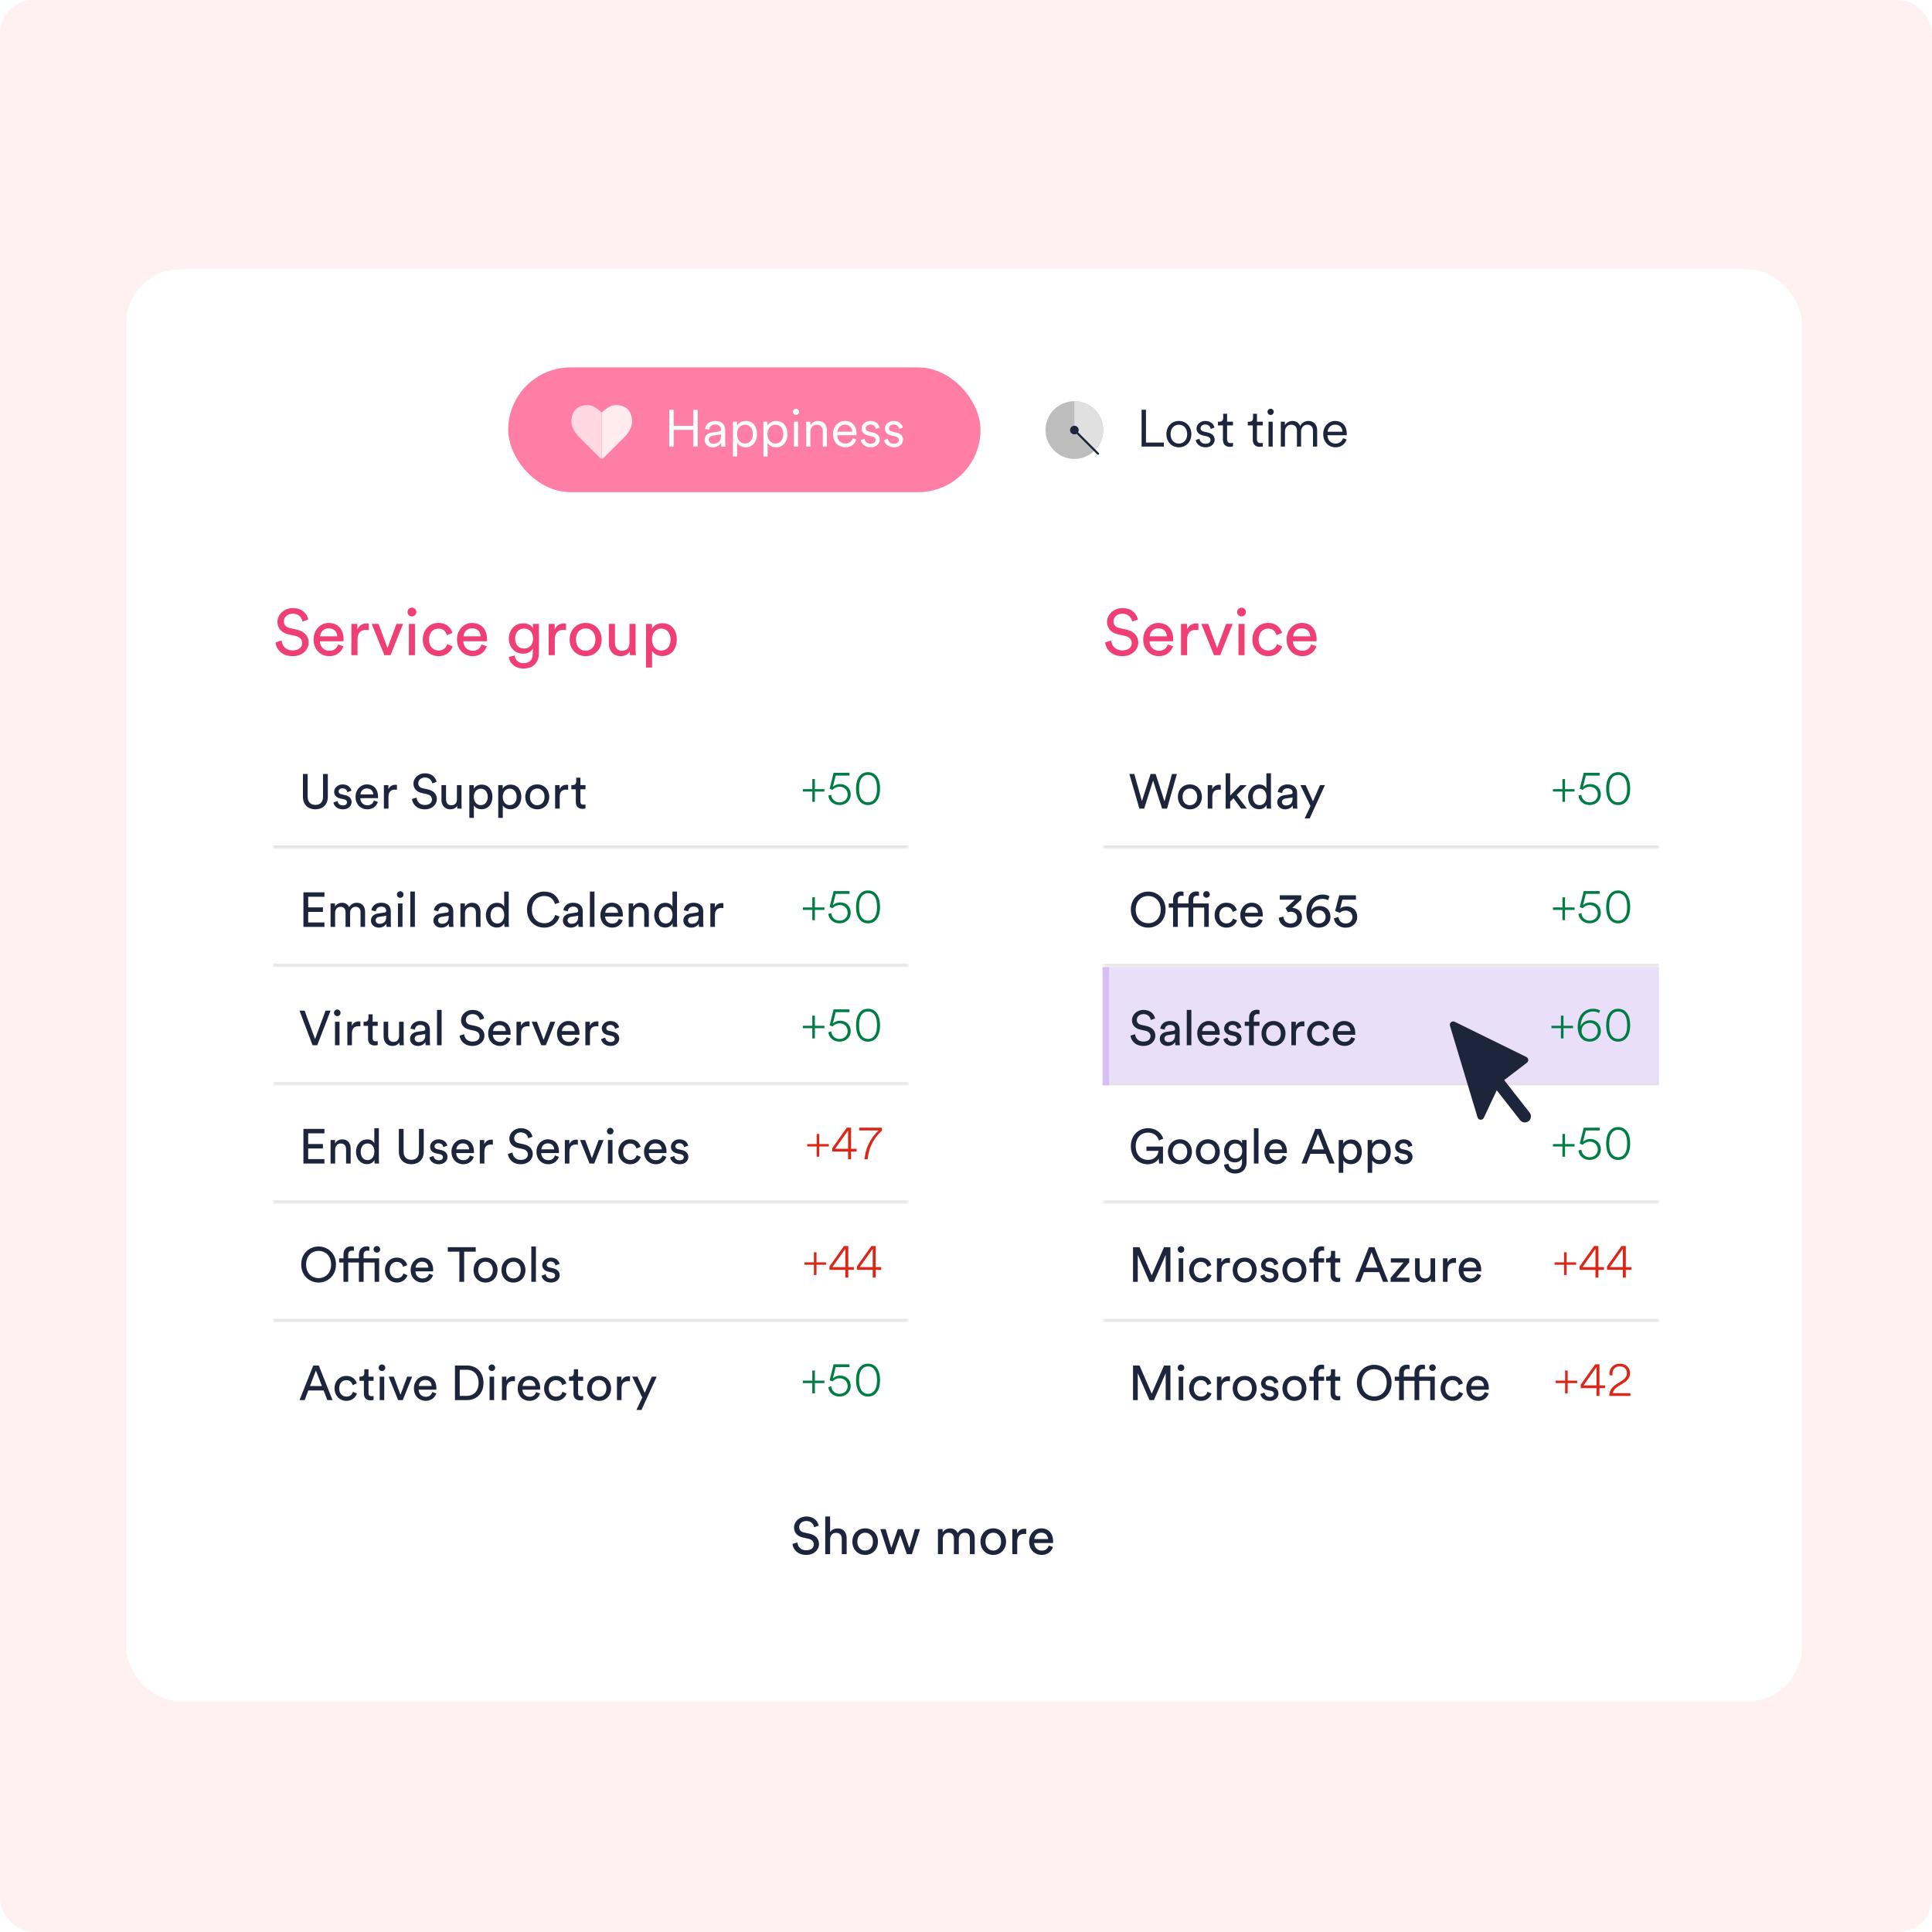 <svg width="460" height="460" viewBox="0 0 460 460" fill="none" xmlns="http://www.w3.org/2000/svg">
<rect width="460" height="460" rx="8" fill="#FFF1F1"/>
<g filter="url(#filter0_d_6129_25099)">
<rect x="30" y="59" width="399.021" height="341" rx="12.991" fill="white"/>
</g>
<path d="M73.396 147.511L72.033 147.991C71.909 147.201 71.243 146.117 69.709 146.117C68.47 146.117 67.587 146.922 67.587 147.945C67.587 148.735 68.067 149.339 68.997 149.54L70.639 149.897C72.467 150.299 73.489 151.446 73.489 152.979C73.489 154.683 72.033 156.232 69.694 156.232C67.045 156.232 65.79 154.528 65.589 152.964L67.045 152.499C67.153 153.723 68.021 154.854 69.678 154.854C71.196 154.854 71.94 154.064 71.94 153.103C71.94 152.313 71.398 151.632 70.298 151.399L68.733 151.058C67.169 150.718 66.053 149.695 66.053 148.053C66.053 146.334 67.649 144.785 69.678 144.785C72.157 144.785 73.148 146.318 73.396 147.511ZM76.216 151.508H80.29C80.259 150.439 79.561 149.602 78.245 149.602C77.021 149.602 76.277 150.547 76.216 151.508ZM80.506 153.444L81.761 153.878C81.343 155.194 80.15 156.232 78.415 156.232C76.417 156.232 74.666 154.776 74.666 152.251C74.666 149.912 76.355 148.317 78.229 148.317C80.522 148.317 81.808 149.897 81.808 152.22C81.808 152.406 81.792 152.592 81.777 152.685H76.169C76.2 154.017 77.16 154.947 78.415 154.947C79.623 154.947 80.228 154.281 80.506 153.444ZM87.802 148.471V150.021C87.586 149.99 87.369 149.974 87.167 149.974C85.944 149.974 85.123 150.625 85.123 152.267V156H83.666V148.549H85.092V149.85C85.634 148.704 86.563 148.425 87.322 148.425C87.524 148.425 87.725 148.456 87.802 148.471ZM95.964 148.549L92.989 156H91.518L88.497 148.549H90.139L92.261 154.296L94.399 148.549H95.964ZM98.798 156H97.357V148.549H98.798V156ZM97.032 145.73C97.032 145.141 97.496 144.676 98.07 144.676C98.658 144.676 99.123 145.141 99.123 145.73C99.123 146.303 98.658 146.767 98.07 146.767C97.496 146.767 97.032 146.303 97.032 145.73ZM104.404 149.664C103.227 149.664 102.143 150.532 102.143 152.267C102.143 153.971 103.211 154.885 104.42 154.885C105.814 154.885 106.325 153.94 106.496 153.351L107.781 153.909C107.425 154.978 106.356 156.232 104.42 156.232C102.251 156.232 100.655 154.528 100.655 152.267C100.655 149.943 102.282 148.317 104.404 148.317C106.387 148.317 107.409 149.556 107.719 150.687L106.403 151.244C106.217 150.516 105.675 149.664 104.404 149.664ZM110.359 151.508H114.433C114.402 150.439 113.705 149.602 112.388 149.602C111.164 149.602 110.421 150.547 110.359 151.508ZM114.65 153.444L115.904 153.878C115.486 155.194 114.293 156.232 112.558 156.232C110.56 156.232 108.81 154.776 108.81 152.251C108.81 149.912 110.498 148.317 112.373 148.317C114.665 148.317 115.951 149.897 115.951 152.22C115.951 152.406 115.935 152.592 115.92 152.685H110.312C110.343 154.017 111.304 154.947 112.558 154.947C113.767 154.947 114.371 154.281 114.65 153.444ZM121.14 156.403L122.55 156.077C122.658 157.115 123.448 157.905 124.579 157.905C126.144 157.905 126.856 157.1 126.856 155.489V154.42C126.5 155.102 125.695 155.644 124.579 155.644C122.596 155.644 121.156 154.141 121.156 152.034C121.156 150.021 122.534 148.41 124.579 148.41C125.726 148.41 126.5 148.843 126.872 149.587V148.549H128.312V155.442C128.312 157.332 127.383 159.176 124.579 159.176C122.72 159.176 121.326 157.998 121.14 156.403ZM124.796 154.42C126.051 154.42 126.918 153.475 126.918 152.034C126.918 150.594 126.051 149.649 124.796 149.649C123.51 149.649 122.643 150.594 122.643 152.034C122.643 153.49 123.479 154.42 124.796 154.42ZM134.774 148.471V150.021C134.557 149.99 134.34 149.974 134.139 149.974C132.915 149.974 132.094 150.625 132.094 152.267V156H130.638V148.549H132.063V149.85C132.605 148.704 133.535 148.425 134.294 148.425C134.495 148.425 134.697 148.456 134.774 148.471ZM139.442 154.931C140.681 154.931 141.765 154.002 141.765 152.267C141.765 150.547 140.681 149.618 139.442 149.618C138.202 149.618 137.118 150.547 137.118 152.267C137.118 154.002 138.202 154.931 139.442 154.931ZM139.442 148.317C141.672 148.317 143.252 150.005 143.252 152.267C143.252 154.544 141.672 156.232 139.442 156.232C137.211 156.232 135.631 154.544 135.631 152.267C135.631 150.005 137.211 148.317 139.442 148.317ZM149.95 155.102C149.547 155.876 148.618 156.232 147.751 156.232C146.016 156.232 144.962 154.931 144.962 153.243V148.549H146.418V153.026C146.418 154.048 146.883 154.947 148.107 154.947C149.284 154.947 149.873 154.172 149.873 153.041V148.549H151.329V154.621C151.329 155.21 151.375 155.737 151.406 156H150.012C149.981 155.83 149.95 155.411 149.95 155.102ZM155.254 158.943H153.814V148.549H155.223V149.711C155.626 148.967 156.509 148.379 157.717 148.379C159.948 148.379 161.141 150.098 161.141 152.267C161.141 154.482 159.855 156.201 157.671 156.201C156.525 156.201 155.657 155.659 155.254 154.993V158.943ZM159.654 152.267C159.654 150.78 158.817 149.664 157.454 149.664C156.122 149.664 155.239 150.78 155.239 152.267C155.239 153.8 156.122 154.9 157.454 154.9C158.802 154.9 159.654 153.8 159.654 152.267Z" fill="#EF3F74"/>
<mask id="path-4-inside-1_6129_25099" fill="white">
<path d="M65 173.942H216.398V202.109H65V173.942Z"/>
</mask>
<path d="M65 173.942H216.398V202.109H65V173.942Z" fill="white"/>
<path d="M216.398 202.109V201.335H65V202.109V202.884H216.398V202.109Z" fill="#E0E0E0" mask="url(#path-4-inside-1_6129_25099)"/>
<path d="M75.089 192.7C73.416 192.7 72.127 191.654 72.127 189.714V184.288H73.254V189.679C73.254 190.934 73.939 191.642 75.089 191.642C76.251 191.642 76.913 190.934 76.913 189.679V184.288H78.052V189.714C78.052 191.654 76.762 192.7 75.089 192.7ZM79.387 191.073L80.375 190.725C80.444 191.305 80.886 191.77 81.676 191.77C82.292 191.77 82.629 191.422 82.629 191.027C82.629 190.678 82.373 190.411 81.908 190.306L80.956 190.097C80.084 189.911 79.561 189.319 79.561 188.529C79.561 187.576 80.456 186.763 81.548 186.763C83.082 186.763 83.558 187.762 83.674 188.262L82.71 188.622C82.663 188.331 82.431 187.692 81.548 187.692C80.99 187.692 80.619 188.052 80.619 188.436C80.619 188.773 80.828 189.017 81.258 189.11L82.164 189.307C83.175 189.528 83.709 190.144 83.709 190.969C83.709 191.759 83.047 192.7 81.664 192.7C80.131 192.7 79.48 191.712 79.387 191.073ZM85.815 189.156H88.871C88.847 188.354 88.325 187.727 87.337 187.727C86.419 187.727 85.862 188.436 85.815 189.156ZM89.033 190.608L89.974 190.934C89.661 191.921 88.766 192.7 87.465 192.7C85.966 192.7 84.653 191.608 84.653 189.714C84.653 187.959 85.92 186.763 87.325 186.763C89.045 186.763 90.009 187.948 90.009 189.691C90.009 189.83 89.998 189.969 89.986 190.039H85.78C85.803 191.038 86.524 191.735 87.465 191.735C88.371 191.735 88.824 191.236 89.033 190.608ZM94.505 186.879V188.041C94.343 188.018 94.18 188.006 94.029 188.006C93.111 188.006 92.495 188.494 92.495 189.725V192.525H91.403V186.937H92.472V187.913C92.879 187.053 93.576 186.844 94.145 186.844C94.296 186.844 94.447 186.867 94.505 186.879ZM103.941 186.159L102.919 186.519C102.826 185.926 102.326 185.113 101.176 185.113C100.247 185.113 99.585 185.717 99.585 186.484C99.585 187.076 99.945 187.53 100.642 187.681L101.873 187.948C103.244 188.25 104.011 189.11 104.011 190.26C104.011 191.538 102.919 192.7 101.165 192.7C99.178 192.7 98.237 191.422 98.086 190.248L99.178 189.9C99.259 190.818 99.91 191.666 101.153 191.666C102.292 191.666 102.849 191.073 102.849 190.353C102.849 189.76 102.443 189.249 101.618 189.075L100.444 188.819C99.271 188.564 98.434 187.797 98.434 186.565C98.434 185.276 99.631 184.114 101.153 184.114C103.012 184.114 103.755 185.264 103.941 186.159ZM108.849 191.852C108.547 192.432 107.849 192.7 107.199 192.7C105.898 192.7 105.108 191.724 105.108 190.457V186.937H106.2V190.295C106.2 191.062 106.548 191.735 107.466 191.735C108.349 191.735 108.791 191.154 108.791 190.306V186.937H109.883V191.491C109.883 191.933 109.918 192.328 109.941 192.525H108.895C108.872 192.398 108.849 192.084 108.849 191.852ZM112.827 194.733H111.746V186.937H112.804V187.808C113.106 187.251 113.768 186.809 114.674 186.809C116.347 186.809 117.242 188.099 117.242 189.725C117.242 191.387 116.277 192.676 114.639 192.676C113.779 192.676 113.129 192.27 112.827 191.77V194.733ZM116.126 189.725C116.126 188.61 115.499 187.774 114.477 187.774C113.477 187.774 112.815 188.61 112.815 189.725C112.815 190.876 113.477 191.701 114.477 191.701C115.487 191.701 116.126 190.876 116.126 189.725ZM119.714 194.733H118.633V186.937H119.69V187.808C119.992 187.251 120.655 186.809 121.561 186.809C123.234 186.809 124.129 188.099 124.129 189.725C124.129 191.387 123.164 192.676 121.526 192.676C120.666 192.676 120.016 192.27 119.714 191.77V194.733ZM123.013 189.725C123.013 188.61 122.386 187.774 121.363 187.774C120.364 187.774 119.702 188.61 119.702 189.725C119.702 190.876 120.364 191.701 121.363 191.701C122.374 191.701 123.013 190.876 123.013 189.725ZM127.913 191.724C128.843 191.724 129.656 191.027 129.656 189.725C129.656 188.436 128.843 187.739 127.913 187.739C126.984 187.739 126.171 188.436 126.171 189.725C126.171 191.027 126.984 191.724 127.913 191.724ZM127.913 186.763C129.586 186.763 130.771 188.029 130.771 189.725C130.771 191.433 129.586 192.7 127.913 192.7C126.24 192.7 125.055 191.433 125.055 189.725C125.055 188.029 126.24 186.763 127.913 186.763ZM135.271 186.879V188.041C135.108 188.018 134.945 188.006 134.794 188.006C133.877 188.006 133.261 188.494 133.261 189.725V192.525H132.169V186.937H133.238V187.913C133.644 187.053 134.341 186.844 134.911 186.844C135.062 186.844 135.213 186.867 135.271 186.879ZM138.194 185.171V186.937H139.402V187.925H138.194V190.829C138.194 191.34 138.403 191.596 138.972 191.596C139.111 191.596 139.309 191.573 139.402 191.549V192.479C139.309 192.514 139.03 192.583 138.658 192.583C137.706 192.583 137.102 192.003 137.102 190.992V187.925H136.033V186.937H136.335C136.939 186.937 137.194 186.565 137.194 186.077V185.171H138.194Z" fill="#1D253C"/>
<path d="M191.151 187.889H193.405V185.484H194.021V187.889H196.287V188.47H194.021V190.91H193.405V188.47H191.151V187.889ZM197.221 189.434L197.918 189.225C197.976 190.247 198.801 191.037 199.881 191.037C200.997 191.037 201.822 190.247 201.822 189.19C201.822 188.052 200.962 187.32 199.893 187.32C199.277 187.32 198.685 187.564 198.22 188.075L197.523 187.796L198.476 183.997H202.263V184.659H198.975L198.301 187.366C198.754 186.89 199.417 186.681 200.021 186.681C201.473 186.681 202.554 187.691 202.554 189.167C202.554 190.549 201.473 191.676 199.881 191.676C198.383 191.676 197.314 190.642 197.221 189.434ZM204.538 187.761C204.538 188.876 204.747 189.841 205.293 190.433C205.63 190.793 206.072 191.026 206.676 191.026C207.28 191.026 207.721 190.793 208.058 190.433C208.604 189.841 208.813 188.876 208.813 187.761C208.813 186.646 208.604 185.681 208.058 185.089C207.721 184.729 207.28 184.496 206.676 184.496C206.072 184.496 205.63 184.729 205.293 185.089C204.747 185.681 204.538 186.646 204.538 187.761ZM203.818 187.761C203.818 186.739 203.992 185.705 204.55 184.926C205.014 184.276 205.7 183.846 206.676 183.846C207.652 183.846 208.337 184.276 208.802 184.926C209.359 185.705 209.534 186.739 209.534 187.761C209.534 188.784 209.359 189.818 208.802 190.596C208.337 191.247 207.652 191.676 206.676 191.676C205.7 191.676 205.014 191.247 204.55 190.596C203.992 189.818 203.818 188.784 203.818 187.761Z" fill="#007D44"/>
<mask id="path-8-inside-2_6129_25099" fill="white">
<path d="M65 202.109H216.398V230.276H65V202.109Z"/>
</mask>
<path d="M65 202.109H216.398V230.276H65V202.109Z" fill="white"/>
<path d="M216.398 230.276V229.502H65V230.276V231.051H216.398V230.276Z" fill="#E0E0E0" mask="url(#path-8-inside-2_6129_25099)"/>
<path d="M77.25 220.692H72.243V212.455H77.25V213.512H73.382V216.045H76.89V217.114H73.382V219.635H77.25V220.692ZM79.788 220.692H78.707V215.104H79.753V215.848C80.102 215.232 80.799 214.941 81.449 214.941C82.146 214.941 82.82 215.278 83.122 215.999C83.564 215.197 84.284 214.941 84.993 214.941C85.969 214.941 86.921 215.604 86.921 217.068V220.692H85.841V217.184C85.841 216.452 85.481 215.906 84.656 215.906C83.889 215.906 83.366 216.51 83.366 217.312V220.692H82.274V217.184C82.274 216.463 81.925 215.906 81.089 215.906C80.311 215.906 79.788 216.487 79.788 217.323V220.692ZM88.32 219.194C88.32 218.194 89.052 217.637 90.017 217.497L91.527 217.277C91.864 217.23 91.957 217.056 91.957 216.858C91.957 216.312 91.597 215.859 90.749 215.859C89.982 215.859 89.552 216.336 89.482 216.986L88.436 216.742C88.553 215.673 89.517 214.93 90.725 214.93C92.398 214.93 93.049 215.882 93.049 216.975V219.775C93.049 220.263 93.095 220.553 93.119 220.692H92.05C92.026 220.553 91.992 220.344 91.992 219.937C91.748 220.332 91.19 220.867 90.191 220.867C89.052 220.867 88.32 220.077 88.32 219.194ZM90.342 219.949C91.237 219.949 91.957 219.519 91.957 218.299V218.043L90.249 218.299C89.784 218.369 89.436 218.636 89.436 219.136C89.436 219.554 89.784 219.949 90.342 219.949ZM95.831 220.692H94.75V215.104H95.831V220.692ZM94.506 212.99C94.506 212.548 94.855 212.2 95.285 212.2C95.726 212.2 96.075 212.548 96.075 212.99C96.075 213.419 95.726 213.768 95.285 213.768C94.855 213.768 94.506 213.419 94.506 212.99ZM98.781 220.692H97.689V212.281H98.781V220.692ZM103.195 219.194C103.195 218.194 103.927 217.637 104.891 217.497L106.401 217.277C106.738 217.23 106.831 217.056 106.831 216.858C106.831 216.312 106.471 215.859 105.623 215.859C104.856 215.859 104.426 216.336 104.357 216.986L103.311 216.742C103.427 215.673 104.391 214.93 105.6 214.93C107.273 214.93 107.923 215.882 107.923 216.975V219.775C107.923 220.263 107.97 220.553 107.993 220.692H106.924C106.901 220.553 106.866 220.344 106.866 219.937C106.622 220.332 106.064 220.867 105.065 220.867C103.927 220.867 103.195 220.077 103.195 219.194ZM105.216 219.949C106.111 219.949 106.831 219.519 106.831 218.299V218.043L105.123 218.299C104.659 218.369 104.31 218.636 104.31 219.136C104.31 219.554 104.659 219.949 105.216 219.949ZM110.717 217.463V220.692H109.625V215.104H110.693V215.906C111.1 215.209 111.762 214.941 112.413 214.941C113.749 214.941 114.411 215.906 114.411 217.149V220.692H113.319V217.335C113.319 216.556 112.994 215.929 112.018 215.929C111.158 215.929 110.717 216.614 110.717 217.463ZM116.799 217.881C116.799 219.031 117.392 219.879 118.437 219.879C119.436 219.879 120.052 219.008 120.052 217.858C120.052 216.707 119.448 215.917 118.449 215.917C117.45 215.917 116.799 216.731 116.799 217.881ZM120.064 219.937V219.844C119.797 220.379 119.204 220.843 118.333 220.843C116.694 220.843 115.684 219.542 115.684 217.881C115.684 216.301 116.753 214.953 118.333 214.953C119.32 214.953 119.855 215.441 120.041 215.894V212.281H121.121V219.658C121.121 220.193 121.167 220.599 121.179 220.692H120.122C120.099 220.565 120.064 220.274 120.064 219.937ZM129.566 220.867C127.44 220.867 125.477 219.321 125.477 216.568C125.477 213.814 127.521 212.281 129.566 212.281C131.448 212.281 132.773 213.303 133.191 214.895L132.134 215.267C131.82 214.024 130.914 213.327 129.566 213.327C128.067 213.327 126.638 214.419 126.638 216.568C126.638 218.717 128.067 219.821 129.566 219.821C130.972 219.821 131.855 218.973 132.192 217.846L133.203 218.218C132.761 219.763 131.46 220.867 129.566 220.867ZM134.021 219.194C134.021 218.194 134.753 217.637 135.718 217.497L137.228 217.277C137.565 217.23 137.658 217.056 137.658 216.858C137.658 216.312 137.298 215.859 136.449 215.859C135.683 215.859 135.253 216.336 135.183 216.986L134.137 216.742C134.254 215.673 135.218 214.93 136.426 214.93C138.099 214.93 138.75 215.882 138.75 216.975V219.775C138.75 220.263 138.796 220.553 138.82 220.692H137.751C137.727 220.553 137.693 220.344 137.693 219.937C137.449 220.332 136.891 220.867 135.892 220.867C134.753 220.867 134.021 220.077 134.021 219.194ZM136.043 219.949C136.937 219.949 137.658 219.519 137.658 218.299V218.043L135.95 218.299C135.485 218.369 135.137 218.636 135.137 219.136C135.137 219.554 135.485 219.949 136.043 219.949ZM141.543 220.692H140.451V212.281H141.543V220.692ZM144.11 217.323H147.165C147.142 216.521 146.619 215.894 145.632 215.894C144.714 215.894 144.156 216.603 144.11 217.323ZM147.328 218.775L148.269 219.101C147.955 220.088 147.061 220.867 145.76 220.867C144.261 220.867 142.948 219.775 142.948 217.881C142.948 216.126 144.214 214.93 145.62 214.93C147.34 214.93 148.304 216.115 148.304 217.858C148.304 217.997 148.292 218.136 148.281 218.206H144.075C144.098 219.205 144.818 219.902 145.76 219.902C146.666 219.902 147.119 219.403 147.328 218.775ZM150.79 217.463V220.692H149.698V215.104H150.767V215.906C151.173 215.209 151.836 214.941 152.486 214.941C153.822 214.941 154.485 215.906 154.485 217.149V220.692H153.393V217.335C153.393 216.556 153.067 215.929 152.091 215.929C151.232 215.929 150.79 216.614 150.79 217.463ZM156.872 217.881C156.872 219.031 157.465 219.879 158.511 219.879C159.51 219.879 160.126 219.008 160.126 217.858C160.126 216.707 159.521 215.917 158.522 215.917C157.523 215.917 156.872 216.731 156.872 217.881ZM160.137 219.937V219.844C159.87 220.379 159.277 220.843 158.406 220.843C156.768 220.843 155.757 219.542 155.757 217.881C155.757 216.301 156.826 214.953 158.406 214.953C159.394 214.953 159.928 215.441 160.114 215.894V212.281H161.194V219.658C161.194 220.193 161.241 220.599 161.252 220.692H160.195C160.172 220.565 160.137 220.274 160.137 219.937ZM162.703 219.194C162.703 218.194 163.435 217.637 164.4 217.497L165.91 217.277C166.247 217.23 166.34 217.056 166.34 216.858C166.34 216.312 165.98 215.859 165.132 215.859C164.365 215.859 163.935 216.336 163.865 216.986L162.82 216.742C162.936 215.673 163.9 214.93 165.108 214.93C166.781 214.93 167.432 215.882 167.432 216.975V219.775C167.432 220.263 167.479 220.553 167.502 220.692H166.433C166.41 220.553 166.375 220.344 166.375 219.937C166.131 220.332 165.573 220.867 164.574 220.867C163.435 220.867 162.703 220.077 162.703 219.194ZM164.725 219.949C165.62 219.949 166.34 219.519 166.34 218.299V218.043L164.632 218.299C164.167 218.369 163.819 218.636 163.819 219.136C163.819 219.554 164.167 219.949 164.725 219.949ZM172.235 215.046V216.208C172.073 216.185 171.91 216.173 171.759 216.173C170.841 216.173 170.225 216.661 170.225 217.892V220.692H169.133V215.104H170.202V216.08C170.609 215.22 171.306 215.011 171.875 215.011C172.026 215.011 172.177 215.034 172.235 215.046Z" fill="#1D253C"/>
<path d="M191.151 216.056H193.405V213.651H194.021V216.056H196.287V216.637H194.021V219.077H193.405V216.637H191.151V216.056ZM197.221 217.601L197.918 217.392C197.976 218.414 198.801 219.204 199.881 219.204C200.997 219.204 201.822 218.414 201.822 217.357C201.822 216.219 200.962 215.487 199.893 215.487C199.277 215.487 198.685 215.731 198.22 216.242L197.523 215.963L198.476 212.164H202.263V212.826H198.975L198.301 215.533C198.754 215.057 199.417 214.848 200.021 214.848C201.473 214.848 202.554 215.858 202.554 217.334C202.554 218.716 201.473 219.843 199.881 219.843C198.383 219.843 197.314 218.809 197.221 217.601ZM204.538 215.928C204.538 217.043 204.747 218.008 205.293 218.6C205.63 218.96 206.072 219.193 206.676 219.193C207.28 219.193 207.721 218.96 208.058 218.6C208.604 218.008 208.813 217.043 208.813 215.928C208.813 214.813 208.604 213.848 208.058 213.256C207.721 212.896 207.28 212.663 206.676 212.663C206.072 212.663 205.63 212.896 205.293 213.256C204.747 213.848 204.538 214.813 204.538 215.928ZM203.818 215.928C203.818 214.906 203.992 213.872 204.55 213.093C205.014 212.443 205.7 212.013 206.676 212.013C207.652 212.013 208.337 212.443 208.802 213.093C209.359 213.872 209.534 214.906 209.534 215.928C209.534 216.951 209.359 217.985 208.802 218.763C208.337 219.414 207.652 219.843 206.676 219.843C205.7 219.843 205.014 219.414 204.55 218.763C203.992 217.985 203.818 216.951 203.818 215.928Z" fill="#007D44"/>
<mask id="path-12-inside-3_6129_25099" fill="white">
<path d="M65 230.276H216.398V258.444H65V230.276Z"/>
</mask>
<path d="M65 230.276H216.398V258.444H65V230.276Z" fill="white"/>
<path d="M216.398 258.444V257.669H65V258.444V259.218H216.398V258.444Z" fill="#E0E0E0" mask="url(#path-12-inside-3_6129_25099)"/>
<path d="M75.008 247.396L77.517 240.623H78.714L75.542 248.86H74.415L71.313 240.623H72.522L75.008 247.396ZM80.843 248.86H79.762V243.272H80.843V248.86ZM79.519 241.157C79.519 240.716 79.867 240.367 80.297 240.367C80.738 240.367 81.087 240.716 81.087 241.157C81.087 241.587 80.738 241.935 80.297 241.935C79.867 241.935 79.519 241.587 79.519 241.157ZM85.803 243.213V244.375C85.64 244.352 85.478 244.34 85.327 244.34C84.409 244.34 83.793 244.828 83.793 246.06V248.86H82.701V243.272H83.77V244.247C84.177 243.388 84.874 243.179 85.443 243.179C85.594 243.179 85.745 243.202 85.803 243.213ZM88.726 241.506V243.272H89.934V244.259H88.726V247.164C88.726 247.675 88.935 247.93 89.504 247.93C89.644 247.93 89.841 247.907 89.934 247.884V248.813C89.841 248.848 89.562 248.918 89.191 248.918C88.238 248.918 87.634 248.337 87.634 247.326V244.259H86.565V243.272H86.867C87.471 243.272 87.727 242.9 87.727 242.412V241.506H88.726ZM95.075 248.186C94.773 248.767 94.076 249.034 93.425 249.034C92.124 249.034 91.334 248.058 91.334 246.792V243.272H92.426V246.629C92.426 247.396 92.774 248.07 93.692 248.07C94.575 248.07 95.017 247.489 95.017 246.641V243.272H96.109V247.826C96.109 248.267 96.144 248.662 96.167 248.86H95.121C95.098 248.732 95.075 248.418 95.075 248.186ZM97.624 247.361C97.624 246.362 98.356 245.804 99.32 245.665L100.831 245.444C101.167 245.398 101.26 245.223 101.26 245.026C101.26 244.48 100.9 244.027 100.052 244.027C99.285 244.027 98.855 244.503 98.786 245.154L97.74 244.91C97.856 243.841 98.821 243.097 100.029 243.097C101.702 243.097 102.352 244.05 102.352 245.142V247.942C102.352 248.43 102.399 248.72 102.422 248.86H101.353C101.33 248.72 101.295 248.511 101.295 248.105C101.051 248.5 100.494 249.034 99.494 249.034C98.356 249.034 97.624 248.244 97.624 247.361ZM99.645 248.116C100.54 248.116 101.26 247.686 101.26 246.467V246.211L99.552 246.467C99.088 246.536 98.739 246.803 98.739 247.303C98.739 247.721 99.088 248.116 99.645 248.116ZM105.146 248.86H104.054V240.448H105.146V248.86ZM115.276 242.493L114.253 242.853C114.16 242.261 113.661 241.448 112.511 241.448C111.581 241.448 110.919 242.052 110.919 242.818C110.919 243.411 111.279 243.864 111.976 244.015L113.208 244.282C114.579 244.584 115.346 245.444 115.346 246.594C115.346 247.872 114.253 249.034 112.499 249.034C110.512 249.034 109.571 247.756 109.42 246.583L110.512 246.234C110.594 247.152 111.244 248 112.487 248C113.626 248 114.184 247.408 114.184 246.687C114.184 246.095 113.777 245.584 112.952 245.409L111.779 245.154C110.605 244.898 109.769 244.131 109.769 242.9C109.769 241.61 110.965 240.448 112.487 240.448C114.346 240.448 115.09 241.599 115.276 242.493ZM117.39 245.491H120.446C120.423 244.689 119.9 244.062 118.912 244.062C117.995 244.062 117.437 244.77 117.39 245.491ZM120.609 246.943L121.55 247.268C121.236 248.256 120.341 249.034 119.04 249.034C117.541 249.034 116.229 247.942 116.229 246.048C116.229 244.294 117.495 243.097 118.901 243.097C120.62 243.097 121.585 244.282 121.585 246.025C121.585 246.164 121.573 246.304 121.561 246.374H117.356C117.379 247.373 118.099 248.07 119.04 248.07C119.946 248.07 120.399 247.57 120.609 246.943ZM126.081 243.213V244.375C125.918 244.352 125.755 244.34 125.604 244.34C124.686 244.34 124.071 244.828 124.071 246.06V248.86H122.979V243.272H124.047V244.247C124.454 243.388 125.151 243.179 125.72 243.179C125.872 243.179 126.023 243.202 126.081 243.213ZM132.201 243.272L129.971 248.86H128.867L126.602 243.272H127.833L129.425 247.582L131.028 243.272H132.201ZM133.785 245.491H136.841C136.817 244.689 136.295 244.062 135.307 244.062C134.389 244.062 133.832 244.77 133.785 245.491ZM137.003 246.943L137.944 247.268C137.631 248.256 136.736 249.034 135.435 249.034C133.936 249.034 132.623 247.942 132.623 246.048C132.623 244.294 133.89 243.097 135.295 243.097C137.015 243.097 137.979 244.282 137.979 246.025C137.979 246.164 137.968 246.304 137.956 246.374H133.75C133.773 247.373 134.494 248.07 135.435 248.07C136.341 248.07 136.794 247.57 137.003 246.943ZM142.475 243.213V244.375C142.313 244.352 142.15 244.34 141.999 244.34C141.081 244.34 140.465 244.828 140.465 246.06V248.86H139.373V243.272H140.442V244.247C140.849 243.388 141.546 243.179 142.115 243.179C142.266 243.179 142.417 243.202 142.475 243.213ZM143.117 247.408L144.104 247.059C144.174 247.64 144.615 248.105 145.405 248.105C146.021 248.105 146.358 247.756 146.358 247.361C146.358 247.013 146.102 246.745 145.638 246.641L144.685 246.432C143.814 246.246 143.291 245.653 143.291 244.863C143.291 243.911 144.185 243.097 145.277 243.097C146.811 243.097 147.287 244.096 147.404 244.596L146.439 244.956C146.393 244.666 146.16 244.027 145.277 244.027C144.72 244.027 144.348 244.387 144.348 244.77C144.348 245.107 144.557 245.351 144.987 245.444L145.893 245.642C146.904 245.862 147.438 246.478 147.438 247.303C147.438 248.093 146.776 249.034 145.394 249.034C143.86 249.034 143.209 248.047 143.117 247.408Z" fill="#1D253C"/>
<path d="M191.151 244.223H193.405V241.818H194.021V244.223H196.287V244.804H194.021V247.244H193.405V244.804H191.151V244.223ZM197.221 245.769L197.918 245.559C197.976 246.582 198.801 247.372 199.881 247.372C200.997 247.372 201.822 246.582 201.822 245.525C201.822 244.386 200.962 243.654 199.893 243.654C199.277 243.654 198.685 243.898 198.22 244.409L197.523 244.13L198.476 240.331H202.263V240.994H198.975L198.301 243.701C198.754 243.224 199.417 243.015 200.021 243.015C201.473 243.015 202.554 244.026 202.554 245.501C202.554 246.884 201.473 248.011 199.881 248.011C198.383 248.011 197.314 246.977 197.221 245.769ZM204.538 244.096C204.538 245.211 204.747 246.175 205.293 246.768C205.63 247.128 206.072 247.36 206.676 247.36C207.28 247.36 207.721 247.128 208.058 246.768C208.604 246.175 208.813 245.211 208.813 244.096C208.813 242.98 208.604 242.016 208.058 241.423C207.721 241.063 207.28 240.831 206.676 240.831C206.072 240.831 205.63 241.063 205.293 241.423C204.747 242.016 204.538 242.98 204.538 244.096ZM203.818 244.096C203.818 243.073 203.992 242.039 204.55 241.261C205.014 240.61 205.7 240.18 206.676 240.18C207.652 240.18 208.337 240.61 208.802 241.261C209.359 242.039 209.534 243.073 209.534 244.096C209.534 245.118 209.359 246.152 208.802 246.93C208.337 247.581 207.652 248.011 206.676 248.011C205.7 248.011 205.014 247.581 204.55 246.93C203.992 246.152 203.818 245.118 203.818 244.096Z" fill="#007D44"/>
<mask id="path-16-inside-4_6129_25099" fill="white">
<path d="M65 258.443H216.398V286.611H65V258.443Z"/>
</mask>
<path d="M65 258.443H216.398V286.611H65V258.443Z" fill="white"/>
<path d="M216.398 286.611V285.836H65V286.611V287.385H216.398V286.611Z" fill="#E0E0E0" mask="url(#path-16-inside-4_6129_25099)"/>
<path d="M77.25 277.027H72.243V268.79H77.25V269.847H73.382V272.38H76.89V273.448H73.382V275.97H77.25V277.027ZM79.799 273.797V277.027H78.707V271.439H79.776V272.24C80.183 271.543 80.845 271.276 81.496 271.276C82.832 271.276 83.494 272.24 83.494 273.483V277.027H82.402V273.669C82.402 272.891 82.076 272.263 81.101 272.263C80.241 272.263 79.799 272.949 79.799 273.797ZM85.882 274.215C85.882 275.365 86.474 276.214 87.52 276.214C88.519 276.214 89.135 275.342 89.135 274.192C89.135 273.042 88.531 272.252 87.531 272.252C86.532 272.252 85.882 273.065 85.882 274.215ZM89.146 276.272V276.179C88.879 276.713 88.287 277.178 87.415 277.178C85.777 277.178 84.766 275.877 84.766 274.215C84.766 272.635 85.835 271.288 87.415 271.288C88.403 271.288 88.937 271.775 89.123 272.229V268.615H90.204V275.993C90.204 276.527 90.25 276.934 90.262 277.027H89.204C89.181 276.899 89.146 276.609 89.146 276.272ZM97.928 277.201C96.255 277.201 94.966 276.155 94.966 274.215V268.79H96.093V274.18C96.093 275.435 96.778 276.144 97.928 276.144C99.09 276.144 99.752 275.435 99.752 274.18V268.79H100.891V274.215C100.891 276.155 99.601 277.201 97.928 277.201ZM102.226 275.575L103.214 275.226C103.283 275.807 103.725 276.272 104.515 276.272C105.131 276.272 105.468 275.923 105.468 275.528C105.468 275.18 105.212 274.912 104.747 274.808L103.795 274.599C102.923 274.413 102.401 273.82 102.401 273.03C102.401 272.078 103.295 271.264 104.387 271.264C105.921 271.264 106.397 272.263 106.513 272.763L105.549 273.123C105.503 272.833 105.27 272.194 104.387 272.194C103.83 272.194 103.458 272.554 103.458 272.937C103.458 273.274 103.667 273.518 104.097 273.611L105.003 273.809C106.014 274.029 106.548 274.645 106.548 275.47C106.548 276.26 105.886 277.201 104.503 277.201C102.97 277.201 102.319 276.214 102.226 275.575ZM108.654 273.658H111.71C111.686 272.856 111.164 272.229 110.176 272.229C109.258 272.229 108.701 272.937 108.654 273.658ZM111.872 275.11L112.813 275.435C112.5 276.423 111.605 277.201 110.304 277.201C108.805 277.201 107.492 276.109 107.492 274.215C107.492 272.461 108.759 271.264 110.164 271.264C111.884 271.264 112.848 272.449 112.848 274.192C112.848 274.331 112.837 274.471 112.825 274.541H108.619C108.643 275.54 109.363 276.237 110.304 276.237C111.21 276.237 111.663 275.737 111.872 275.11ZM117.344 271.38V272.542C117.182 272.519 117.019 272.507 116.868 272.507C115.95 272.507 115.334 272.995 115.334 274.227V277.027H114.242V271.439H115.311V272.414C115.718 271.555 116.415 271.346 116.984 271.346C117.135 271.346 117.286 271.369 117.344 271.38ZM126.78 270.66L125.758 271.02C125.665 270.428 125.166 269.615 124.015 269.615C123.086 269.615 122.424 270.219 122.424 270.985C122.424 271.578 122.784 272.031 123.481 272.182L124.712 272.449C126.083 272.751 126.85 273.611 126.85 274.761C126.85 276.039 125.758 277.201 124.004 277.201C122.017 277.201 121.076 275.923 120.925 274.75L122.017 274.401C122.098 275.319 122.749 276.167 123.992 276.167C125.131 276.167 125.688 275.575 125.688 274.854C125.688 274.262 125.282 273.751 124.457 273.576L123.283 273.321C122.11 273.065 121.273 272.298 121.273 271.067C121.273 269.777 122.47 268.615 123.992 268.615C125.851 268.615 126.595 269.766 126.78 270.66ZM128.895 273.658H131.951C131.927 272.856 131.405 272.229 130.417 272.229C129.499 272.229 128.942 272.937 128.895 273.658ZM132.113 275.11L133.054 275.435C132.741 276.423 131.846 277.201 130.545 277.201C129.046 277.201 127.733 276.109 127.733 274.215C127.733 272.461 129 271.264 130.405 271.264C132.125 271.264 133.089 272.449 133.089 274.192C133.089 274.331 133.078 274.471 133.066 274.541H128.86C128.883 275.54 129.604 276.237 130.545 276.237C131.451 276.237 131.904 275.737 132.113 275.11ZM137.585 271.38V272.542C137.423 272.519 137.26 272.507 137.109 272.507C136.191 272.507 135.575 272.995 135.575 274.227V277.027H134.483V271.439H135.552V272.414C135.959 271.555 136.656 271.346 137.225 271.346C137.376 271.346 137.527 271.369 137.585 271.38ZM143.706 271.439L141.475 277.027H140.372L138.106 271.439H139.338L140.929 275.749L142.533 271.439H143.706ZM145.832 277.027H144.751V271.439H145.832V277.027ZM144.507 269.324C144.507 268.883 144.856 268.534 145.286 268.534C145.727 268.534 146.076 268.883 146.076 269.324C146.076 269.754 145.727 270.102 145.286 270.102C144.856 270.102 144.507 269.754 144.507 269.324ZM150.037 272.275C149.154 272.275 148.34 272.926 148.34 274.227C148.34 275.505 149.142 276.19 150.048 276.19C151.094 276.19 151.477 275.482 151.605 275.04L152.569 275.458C152.302 276.26 151.501 277.201 150.048 277.201C148.422 277.201 147.225 275.923 147.225 274.227C147.225 272.484 148.445 271.264 150.037 271.264C151.524 271.264 152.291 272.194 152.523 273.042L151.535 273.46C151.396 272.914 150.989 272.275 150.037 272.275ZM154.503 273.658H157.558C157.535 272.856 157.012 272.229 156.025 272.229C155.107 272.229 154.549 272.937 154.503 273.658ZM157.721 275.11L158.662 275.435C158.348 276.423 157.454 277.201 156.152 277.201C154.654 277.201 153.341 276.109 153.341 274.215C153.341 272.461 154.607 271.264 156.013 271.264C157.732 271.264 158.697 272.449 158.697 274.192C158.697 274.331 158.685 274.471 158.673 274.541H154.468C154.491 275.54 155.211 276.237 156.152 276.237C157.059 276.237 157.512 275.737 157.721 275.11ZM159.568 275.575L160.555 275.226C160.625 275.807 161.067 276.272 161.857 276.272C162.472 276.272 162.809 275.923 162.809 275.528C162.809 275.18 162.554 274.912 162.089 274.808L161.136 274.599C160.265 274.413 159.742 273.82 159.742 273.03C159.742 272.078 160.637 271.264 161.729 271.264C163.262 271.264 163.739 272.263 163.855 272.763L162.891 273.123C162.844 272.833 162.612 272.194 161.729 272.194C161.171 272.194 160.799 272.554 160.799 272.937C160.799 273.274 161.009 273.518 161.438 273.611L162.345 273.809C163.355 274.029 163.89 274.645 163.89 275.47C163.89 276.26 163.228 277.201 161.845 277.201C160.311 277.201 159.661 276.214 159.568 275.575Z" fill="#1D253C"/>
<path d="M192.195 272.39H194.449V269.985H195.065V272.39H197.33V272.971H195.065V275.411H194.449V272.971H192.195V272.39ZM198.16 274.18V273.355L201.611 268.498H202.633V273.517H203.958V274.18H202.633V276.027H201.924V274.18H198.16ZM201.924 273.517V269.184L198.846 273.517H201.924ZM209.985 268.498V269.207C208.556 270.508 206.953 272.507 206.581 276.027H205.826C206.198 272.251 208.196 270.09 209.183 269.161H204.583V268.498H209.985Z" fill="#DB2719"/>
<mask id="path-20-inside-5_6129_25099" fill="white">
<path d="M65 286.611H216.398V314.778H65V286.611Z"/>
</mask>
<path d="M65 286.611H216.398V314.778H65V286.611Z" fill="white"/>
<path d="M216.398 314.778V314.003H65V314.778V315.553H216.398V314.778Z" fill="#E0E0E0" mask="url(#path-20-inside-5_6129_25099)"/>
<path d="M72.882 301.07C72.882 303.219 74.323 304.323 75.856 304.323C77.39 304.323 78.83 303.219 78.83 301.07C78.83 298.921 77.39 297.828 75.856 297.828C74.323 297.828 72.882 298.921 72.882 301.07ZM71.72 301.07C71.72 298.316 73.788 296.783 75.856 296.783C77.924 296.783 79.992 298.316 79.992 301.07C79.992 303.823 77.924 305.369 75.856 305.369C73.788 305.369 71.72 303.823 71.72 301.07ZM81.778 299.606V298.665C81.778 297.422 82.603 296.748 83.614 296.748C83.986 296.748 84.218 296.829 84.265 296.864V297.84C84.207 297.817 84.067 297.77 83.788 297.77C83.405 297.77 82.906 297.956 82.906 298.723V299.606H85.45V298.665C85.45 297.422 86.275 296.748 87.285 296.748C87.657 296.748 87.89 296.829 87.936 296.864V297.84C87.878 297.817 87.739 297.77 87.46 297.77C87.076 297.77 86.577 297.956 86.577 298.723V299.606H90.271V305.194H89.191V300.594H86.577V305.194H85.45V300.594H82.906V305.194H81.778V300.594H80.745V299.606H81.778ZM88.947 297.468C88.947 297.027 89.296 296.678 89.725 296.678C90.167 296.678 90.515 297.027 90.515 297.468C90.515 297.898 90.167 298.247 89.725 298.247C89.296 298.247 88.947 297.898 88.947 297.468ZM94.476 300.443C93.593 300.443 92.78 301.093 92.78 302.394C92.78 303.672 93.582 304.358 94.488 304.358C95.534 304.358 95.917 303.649 96.045 303.208L97.009 303.626C96.742 304.428 95.94 305.369 94.488 305.369C92.861 305.369 91.665 304.091 91.665 302.394C91.665 300.652 92.885 299.432 94.476 299.432C95.963 299.432 96.73 300.361 96.963 301.209L95.975 301.628C95.835 301.082 95.429 300.443 94.476 300.443ZM98.942 301.825H101.998C101.974 301.023 101.452 300.396 100.464 300.396C99.546 300.396 98.989 301.105 98.942 301.825ZM102.16 303.277L103.101 303.603C102.788 304.59 101.893 305.369 100.592 305.369C99.093 305.369 97.78 304.277 97.78 302.383C97.78 300.628 99.047 299.432 100.452 299.432C102.172 299.432 103.136 300.617 103.136 302.36C103.136 302.499 103.125 302.638 103.113 302.708H98.907C98.93 303.707 99.651 304.404 100.592 304.404C101.498 304.404 101.951 303.905 102.16 303.277ZM113.267 298.014H110.514V305.194H109.375V298.014H106.622V296.957H113.267V298.014ZM115.603 304.393C116.533 304.393 117.346 303.696 117.346 302.394C117.346 301.105 116.533 300.408 115.603 300.408C114.674 300.408 113.86 301.105 113.86 302.394C113.86 303.696 114.674 304.393 115.603 304.393ZM115.603 299.432C117.276 299.432 118.461 300.698 118.461 302.394C118.461 304.102 117.276 305.369 115.603 305.369C113.93 305.369 112.745 304.102 112.745 302.394C112.745 300.698 113.93 299.432 115.603 299.432ZM122.252 304.393C123.181 304.393 123.995 303.696 123.995 302.394C123.995 301.105 123.181 300.408 122.252 300.408C121.322 300.408 120.509 301.105 120.509 302.394C120.509 303.696 121.322 304.393 122.252 304.393ZM122.252 299.432C123.925 299.432 125.11 300.698 125.11 302.394C125.11 304.102 123.925 305.369 122.252 305.369C120.579 305.369 119.394 304.102 119.394 302.394C119.394 300.698 120.579 299.432 122.252 299.432ZM127.599 305.194H126.507V296.783H127.599V305.194ZM128.934 303.742L129.922 303.394C129.992 303.974 130.433 304.439 131.223 304.439C131.839 304.439 132.176 304.091 132.176 303.696C132.176 303.347 131.92 303.08 131.455 302.975L130.503 302.766C129.631 302.58 129.109 301.988 129.109 301.198C129.109 300.245 130.003 299.432 131.095 299.432C132.629 299.432 133.105 300.431 133.221 300.93L132.257 301.291C132.211 301 131.978 300.361 131.095 300.361C130.538 300.361 130.166 300.721 130.166 301.105C130.166 301.442 130.375 301.686 130.805 301.779L131.711 301.976C132.722 302.197 133.256 302.813 133.256 303.638C133.256 304.428 132.594 305.369 131.211 305.369C129.678 305.369 129.027 304.381 128.934 303.742Z" fill="#1D253C"/>
<path d="M191.537 300.558H193.791V298.153H194.407V300.558H196.672V301.139H194.407V303.579H193.791V301.139H191.537V300.558ZM197.502 302.347V301.522L200.953 296.666H201.975V301.685H203.299V302.347H201.975V304.194H201.266V302.347H197.502ZM201.266 301.685V297.351L198.188 301.685H201.266ZM204.026 302.347V301.522L207.476 296.666H208.499V301.685H209.823V302.347H208.499V304.194H207.79V302.347H204.026ZM207.79 301.685V297.351L204.711 301.685H207.79Z" fill="#DB2719"/>
<rect width="151.398" height="28.167" transform="translate(65 314.778)" fill="white"/>
<path d="M77.947 333.361L77.053 331.061H73.405L72.533 333.361H71.313L74.59 325.124H75.903L79.179 333.361H77.947ZM75.217 326.309L73.811 330.004H76.646L75.217 326.309ZM82.461 328.61C81.578 328.61 80.765 329.26 80.765 330.561C80.765 331.839 81.566 332.525 82.473 332.525C83.518 332.525 83.902 331.816 84.029 331.375L84.994 331.793C84.727 332.595 83.925 333.536 82.473 333.536C80.846 333.536 79.649 332.258 79.649 330.561C79.649 328.819 80.869 327.599 82.461 327.599C83.948 327.599 84.715 328.528 84.947 329.376L83.96 329.795C83.82 329.249 83.414 328.61 82.461 328.61ZM87.739 326.007V327.773H88.947V328.761H87.739V331.665C87.739 332.176 87.948 332.432 88.517 332.432C88.657 332.432 88.854 332.409 88.947 332.385V333.315C88.854 333.35 88.575 333.419 88.204 333.419C87.251 333.419 86.647 332.839 86.647 331.828V328.761H85.578V327.773H85.88C86.484 327.773 86.74 327.401 86.74 326.913V326.007H87.739ZM91.485 333.361H90.405V327.773H91.485V333.361ZM90.161 325.659C90.161 325.217 90.509 324.868 90.939 324.868C91.381 324.868 91.729 325.217 91.729 325.659C91.729 326.088 91.381 326.437 90.939 326.437C90.509 326.437 90.161 326.088 90.161 325.659ZM98.13 327.773L95.899 333.361H94.796L92.53 327.773H93.762L95.353 332.083L96.957 327.773H98.13ZM99.714 329.992H102.769C102.746 329.19 102.223 328.563 101.236 328.563C100.318 328.563 99.76 329.272 99.714 329.992ZM102.932 331.444L103.873 331.77C103.559 332.757 102.665 333.536 101.363 333.536C99.865 333.536 98.552 332.443 98.552 330.55C98.552 328.795 99.818 327.599 101.224 327.599C102.943 327.599 103.908 328.784 103.908 330.527C103.908 330.666 103.896 330.805 103.885 330.875H99.679C99.702 331.874 100.422 332.571 101.363 332.571C102.27 332.571 102.723 332.072 102.932 331.444ZM109.461 332.351H111.146C112.668 332.351 113.946 331.328 113.946 329.26C113.946 327.18 112.691 326.135 111.169 326.135H109.461V332.351ZM111.181 333.361H108.323V325.124H111.204C113.295 325.124 115.119 326.553 115.119 329.26C115.119 331.956 113.272 333.361 111.181 333.361ZM117.649 333.361H116.568V327.773H117.649V333.361ZM116.324 325.659C116.324 325.217 116.673 324.868 117.103 324.868C117.544 324.868 117.893 325.217 117.893 325.659C117.893 326.088 117.544 326.437 117.103 326.437C116.673 326.437 116.324 326.088 116.324 325.659ZM122.609 327.715V328.877C122.446 328.854 122.284 328.842 122.132 328.842C121.215 328.842 120.599 329.33 120.599 330.561V333.361H119.507V327.773H120.576V328.749C120.982 327.889 121.679 327.68 122.249 327.68C122.4 327.68 122.551 327.703 122.609 327.715ZM124.425 329.992H127.48C127.457 329.19 126.934 328.563 125.947 328.563C125.029 328.563 124.471 329.272 124.425 329.992ZM127.643 331.444L128.584 331.77C128.27 332.757 127.376 333.536 126.075 333.536C124.576 333.536 123.263 332.443 123.263 330.55C123.263 328.795 124.529 327.599 125.935 327.599C127.655 327.599 128.619 328.784 128.619 330.527C128.619 330.666 128.607 330.805 128.596 330.875H124.39C124.413 331.874 125.134 332.571 126.075 332.571C126.981 332.571 127.434 332.072 127.643 331.444ZM132.36 328.61C131.477 328.61 130.664 329.26 130.664 330.561C130.664 331.839 131.465 332.525 132.371 332.525C133.417 332.525 133.801 331.816 133.928 331.375L134.893 331.793C134.625 332.595 133.824 333.536 132.371 333.536C130.745 333.536 129.548 332.258 129.548 330.561C129.548 328.819 130.768 327.599 132.36 327.599C133.847 327.599 134.614 328.528 134.846 329.376L133.859 329.795C133.719 329.249 133.313 328.61 132.36 328.61ZM137.638 326.007V327.773H138.846V328.761H137.638V331.665C137.638 332.176 137.847 332.432 138.416 332.432C138.556 332.432 138.753 332.409 138.846 332.385V333.315C138.753 333.35 138.474 333.419 138.102 333.419C137.15 333.419 136.546 332.839 136.546 331.828V328.761H135.477V327.773H135.779C136.383 327.773 136.639 327.401 136.639 326.913V326.007H137.638ZM142.64 332.56C143.57 332.56 144.383 331.863 144.383 330.561C144.383 329.272 143.57 328.575 142.64 328.575C141.711 328.575 140.898 329.272 140.898 330.561C140.898 331.863 141.711 332.56 142.64 332.56ZM142.64 327.599C144.313 327.599 145.498 328.865 145.498 330.561C145.498 332.269 144.313 333.536 142.64 333.536C140.967 333.536 139.782 332.269 139.782 330.561C139.782 328.865 140.967 327.599 142.64 327.599ZM149.998 327.715V328.877C149.835 328.854 149.672 328.842 149.521 328.842C148.603 328.842 147.988 329.33 147.988 330.561V333.361H146.896V327.773H147.964V328.749C148.371 327.889 149.068 327.68 149.637 327.68C149.788 327.68 149.94 327.703 149.998 327.715ZM152.726 335.697H151.529L152.923 332.746L150.519 327.773H151.773L153.516 331.63L155.189 327.773H156.362L152.726 335.697Z" fill="#1D253C"/>
<path d="M191.151 328.725H193.405V326.32H194.021V328.725H196.287V329.306H194.021V331.746H193.405V329.306H191.151V328.725ZM197.221 330.27L197.918 330.061C197.976 331.083 198.801 331.873 199.881 331.873C200.997 331.873 201.822 331.083 201.822 330.026C201.822 328.888 200.962 328.156 199.893 328.156C199.277 328.156 198.685 328.4 198.22 328.911L197.523 328.632L198.476 324.833H202.263V325.495H198.975L198.301 328.202C198.754 327.726 199.417 327.517 200.021 327.517C201.473 327.517 202.554 328.527 202.554 330.003C202.554 331.385 201.473 332.512 199.881 332.512C198.383 332.512 197.314 331.478 197.221 330.27ZM204.538 328.597C204.538 329.712 204.747 330.677 205.293 331.269C205.63 331.629 206.072 331.862 206.676 331.862C207.28 331.862 207.721 331.629 208.058 331.269C208.604 330.677 208.813 329.712 208.813 328.597C208.813 327.482 208.604 326.517 208.058 325.925C207.721 325.565 207.28 325.332 206.676 325.332C206.072 325.332 205.63 325.565 205.293 325.925C204.747 326.517 204.538 327.482 204.538 328.597ZM203.818 328.597C203.818 327.575 203.992 326.541 204.55 325.762C205.014 325.112 205.7 324.682 206.676 324.682C207.652 324.682 208.337 325.112 208.802 325.762C209.359 326.541 209.534 327.575 209.534 328.597C209.534 329.619 209.359 330.653 208.802 331.432C208.337 332.082 207.652 332.512 206.676 332.512C205.7 332.512 205.014 332.082 204.55 331.432C203.992 330.653 203.818 329.619 203.818 328.597Z" fill="#007D44"/>
<g filter="url(#filter1_d_6129_25099)">
<g clip-path="url(#clip0_6129_25099)">
<rect x="121" y="85" width="217.923" height="29.706" rx="14.853" fill="white"/>
<rect x="121" y="85" width="112.462" height="29.706" rx="14.853" fill="#FF7EA5"/>
<g clip-path="url(#clip1_6129_25099)">
<path d="M143.281 95.771C143.475 95.571 143.678 95.381 143.892 95.205C144.108 95.027 144.364 94.838 144.661 94.635C144.958 94.431 145.283 94.272 145.628 94.152C145.975 94.033 146.314 93.973 146.648 93.973C147.852 93.973 148.793 94.317 149.475 95.005C150.156 95.693 150.497 96.65 150.497 97.871C150.497 98.243 150.435 98.626 150.308 99.021C150.183 99.415 150.038 99.752 149.878 100.03C149.718 100.307 149.535 100.578 149.329 100.842C149.126 101.107 148.976 101.288 148.882 101.389C148.789 101.49 148.714 101.561 148.662 101.606L143.637 106.62C143.539 106.721 143.42 106.77 143.281 106.77" fill="#FFECF1"/>
<path d="M143.281 106.77C143.141 106.77 143.023 106.721 142.927 106.62L137.908 101.621C136.678 100.35 136.062 99.099 136.062 97.871C136.062 96.648 136.403 95.693 137.085 95.005C137.767 94.317 138.71 93.973 139.912 93.973C140.244 93.973 140.583 94.033 140.93 94.152C141.277 94.27 141.599 94.431 141.896 94.635C142.194 94.838 142.451 95.029 142.665 95.205C142.882 95.384 143.085 95.571 143.279 95.771" fill="#FFD8E4"/>
</g>
<path d="M166.116 103.853H165.077V99.867H160.386V103.853H159.346V95.077H160.386V98.914H165.077V95.077H166.116V103.853ZM167.767 102.281C167.767 101.241 168.498 100.66 169.537 100.511L171.134 100.276C171.567 100.214 171.666 100.028 171.666 99.768C171.666 99.1 171.221 98.593 170.292 98.593C169.426 98.593 168.906 99.112 168.819 99.867L167.879 99.645C168.002 98.518 168.993 97.751 170.268 97.751C171.951 97.751 172.656 98.716 172.656 99.867V102.863C172.656 103.358 172.694 103.667 172.731 103.853H171.765C171.74 103.717 171.691 103.42 171.691 102.962C171.431 103.445 170.787 104.026 169.723 104.026C168.498 104.026 167.767 103.185 167.767 102.281ZM169.847 103.185C170.874 103.185 171.666 102.615 171.666 101.353V100.957L169.735 101.241C169.166 101.328 168.757 101.65 168.757 102.232C168.757 102.714 169.166 103.185 169.847 103.185ZM175.512 106.205H174.522V97.924H175.487V98.914C175.797 98.308 176.49 97.751 177.542 97.751C179.287 97.751 180.24 99.112 180.24 100.882C180.24 102.652 179.225 104.026 177.517 104.026C176.502 104.026 175.822 103.494 175.512 102.937V106.205ZM177.369 103.135C178.508 103.135 179.25 102.194 179.25 100.882C179.25 99.57 178.52 98.642 177.369 98.642C176.218 98.642 175.487 99.57 175.487 100.882C175.487 102.194 176.23 103.135 177.369 103.135ZM182.765 106.205H181.774V97.924H182.74V98.914C183.049 98.308 183.742 97.751 184.795 97.751C186.54 97.751 187.493 99.112 187.493 100.882C187.493 102.652 186.478 104.026 184.77 104.026C183.755 104.026 183.074 103.494 182.765 102.937V106.205ZM184.621 103.135C185.76 103.135 186.503 102.194 186.503 100.882C186.503 99.57 185.772 98.642 184.621 98.642C183.47 98.642 182.74 99.57 182.74 100.882C182.74 102.194 183.483 103.135 184.621 103.135ZM190.017 103.853H189.027V97.924H190.017V103.853ZM188.779 95.585C188.779 95.176 189.114 94.842 189.522 94.842C189.931 94.842 190.265 95.176 190.265 95.585C190.265 95.993 189.931 96.327 189.522 96.327C189.114 96.327 188.779 95.993 188.779 95.585ZM192.942 100.363V103.853H191.952V97.924H192.918V98.815C193.301 98.122 193.994 97.751 194.774 97.751C196.198 97.751 196.891 98.766 196.891 100.053V103.853H195.901V100.202C195.901 99.335 195.505 98.642 194.428 98.642C193.475 98.642 192.942 99.434 192.942 100.363ZM199.377 100.313H202.917C202.892 99.372 202.285 98.63 201.159 98.63C200.132 98.63 199.438 99.434 199.377 100.313ZM203.053 101.86L203.907 102.17C203.573 103.197 202.644 104.026 201.27 104.026C199.686 104.026 198.337 102.863 198.337 100.87C198.337 99.001 199.649 97.751 201.147 97.751C202.941 97.751 203.944 99.001 203.944 100.808C203.944 100.932 203.932 101.068 203.919 101.155H199.352V101.204C199.352 102.331 200.206 103.135 201.27 103.135C202.273 103.135 202.818 102.566 203.053 101.86ZM204.959 102.293L205.85 101.984C205.937 102.665 206.444 103.185 207.336 103.185C208.041 103.185 208.487 102.789 208.487 102.281C208.487 101.835 208.128 101.538 207.583 101.415L206.618 101.192C205.714 100.981 205.145 100.4 205.145 99.546C205.145 98.555 206.085 97.751 207.212 97.751C208.747 97.751 209.279 98.729 209.415 99.335L208.536 99.657C208.462 99.249 208.153 98.593 207.212 98.593C206.593 98.593 206.11 98.989 206.11 99.484C206.11 99.905 206.37 100.164 206.89 100.288L207.855 100.511C208.895 100.746 209.465 101.353 209.465 102.232C209.465 103.086 208.734 104.026 207.323 104.026C205.764 104.026 205.058 103.036 204.959 102.293ZM210.507 102.293L211.398 101.984C211.485 102.665 211.993 103.185 212.884 103.185C213.589 103.185 214.035 102.789 214.035 102.281C214.035 101.835 213.676 101.538 213.131 101.415L212.166 101.192C211.262 100.981 210.693 100.4 210.693 99.546C210.693 98.555 211.634 97.751 212.76 97.751C214.295 97.751 214.827 98.729 214.963 99.335L214.084 99.657C214.01 99.249 213.701 98.593 212.76 98.593C212.141 98.593 211.658 98.989 211.658 99.484C211.658 99.905 211.918 100.164 212.438 100.288L213.404 100.511C214.443 100.746 215.013 101.353 215.013 102.232C215.013 103.086 214.282 104.026 212.871 104.026C211.312 104.026 210.606 103.036 210.507 102.293Z" fill="white"/>
<rect x="233.461" y="85" width="105.462" height="29.706" rx="14.853" fill="white"/>
<path d="M255.801 106.785C259.595 106.785 262.671 103.709 262.671 99.915C262.671 96.121 259.595 93.045 255.801 93.045C252.007 93.045 248.932 96.121 248.932 99.915C248.932 103.709 252.007 106.785 255.801 106.785Z" fill="#BDBDBD"/>
<path d="M260.658 104.772C263.34 102.09 263.34 97.74 260.658 95.057C259.317 93.717 257.559 93.045 255.801 93.045V99.915L260.658 104.772Z" fill="#E0E0E0"/>
<path d="M255.801 100.942C256.368 100.942 256.828 100.482 256.828 99.915C256.828 99.348 256.368 98.888 255.801 98.888C255.233 98.888 254.773 99.348 254.773 99.915C254.773 100.482 255.233 100.942 255.801 100.942Z" fill="#1D253C"/>
<path fill-rule="evenodd" clip-rule="evenodd" d="M255.623 99.737C255.721 99.638 255.88 99.638 255.979 99.737L261.608 105.366C261.706 105.464 261.706 105.624 261.608 105.722C261.509 105.82 261.35 105.82 261.252 105.722L255.623 100.093C255.524 99.995 255.524 99.835 255.623 99.737Z" fill="#1D253C"/>
<path d="M277.104 103.853H271.807V95.077H272.846V102.9H277.104V103.853ZM280.685 97.751C282.393 97.751 283.656 99.063 283.656 100.882C283.656 102.714 282.393 104.026 280.685 104.026C278.977 104.026 277.714 102.714 277.714 100.882C277.714 99.063 278.977 97.751 280.685 97.751ZM280.685 98.642C279.62 98.642 278.704 99.447 278.704 100.882C278.704 102.331 279.62 103.135 280.685 103.135C281.749 103.135 282.665 102.331 282.665 100.882C282.665 99.447 281.749 98.642 280.685 98.642ZM284.699 102.293L285.59 101.984C285.677 102.665 286.184 103.185 287.076 103.185C287.781 103.185 288.227 102.789 288.227 102.281C288.227 101.835 287.868 101.538 287.323 101.415L286.358 101.192C285.454 100.981 284.885 100.4 284.885 99.546C284.885 98.555 285.825 97.751 286.952 97.751C288.487 97.751 289.019 98.729 289.155 99.335L288.276 99.657C288.202 99.249 287.893 98.593 286.952 98.593C286.333 98.593 285.85 98.989 285.85 99.484C285.85 99.905 286.11 100.164 286.63 100.288L287.595 100.511C288.635 100.746 289.205 101.353 289.205 102.232C289.205 103.086 288.474 104.026 287.063 104.026C285.504 104.026 284.798 103.036 284.699 102.293ZM292.166 96.043V97.924H293.564V98.815H292.166V102.095C292.166 102.714 292.438 103.024 293.069 103.024C293.243 103.024 293.465 102.987 293.564 102.962V103.804C293.453 103.841 293.168 103.915 292.785 103.915C291.807 103.915 291.176 103.308 291.176 102.232V98.815H289.987V97.924H290.371C290.978 97.924 291.237 97.578 291.237 97.021V96.043H292.166ZM299.273 96.043V97.924H300.672V98.815H299.273V102.095C299.273 102.714 299.546 103.024 300.177 103.024C300.35 103.024 300.573 102.987 300.672 102.962V103.804C300.561 103.841 300.276 103.915 299.892 103.915C298.914 103.915 298.283 103.308 298.283 102.232V98.815H297.095V97.924H297.479C298.085 97.924 298.345 97.578 298.345 97.021V96.043H299.273ZM303.022 103.853H302.032V97.924H303.022V103.853ZM301.784 95.585C301.784 95.176 302.118 94.842 302.527 94.842C302.935 94.842 303.27 95.176 303.27 95.585C303.27 95.993 302.935 96.327 302.527 96.327C302.118 96.327 301.784 95.993 301.784 95.585ZM305.922 97.924V98.766C306.257 98.147 306.975 97.751 307.742 97.751C308.559 97.751 309.264 98.184 309.561 98.964C309.982 98.122 310.725 97.751 311.567 97.751C312.644 97.751 313.609 98.493 313.609 99.979V103.853H312.619V100.09C312.619 99.273 312.186 98.642 311.257 98.642C310.378 98.642 309.784 99.36 309.784 100.251V103.853H308.794V100.09C308.794 99.273 308.361 98.642 307.42 98.642C306.529 98.642 305.947 99.335 305.947 100.264V103.853H304.957V97.924H305.922ZM316.092 100.313H319.632C319.608 99.372 319.001 98.63 317.875 98.63C316.847 98.63 316.154 99.434 316.092 100.313ZM319.768 101.86L320.623 102.17C320.288 103.197 319.36 104.026 317.986 104.026C316.402 104.026 315.053 102.863 315.053 100.87C315.053 99.001 316.365 97.751 317.862 97.751C319.657 97.751 320.66 99.001 320.66 100.808C320.66 100.932 320.647 101.068 320.635 101.155H316.068V101.204C316.068 102.331 316.922 103.135 317.986 103.135C318.989 103.135 319.533 102.566 319.768 101.86Z" fill="#1D253C"/>
</g>
</g>
<path d="M194.924 363.249L193.834 363.633C193.735 363.002 193.202 362.135 191.976 362.135C190.985 362.135 190.279 362.779 190.279 363.596C190.279 364.228 190.663 364.711 191.406 364.872L192.719 365.157C194.181 365.479 194.998 366.395 194.998 367.621C194.998 368.984 193.834 370.222 191.964 370.222C189.846 370.222 188.843 368.86 188.682 367.609L189.846 367.238C189.932 368.216 190.626 369.12 191.951 369.12C193.165 369.12 193.76 368.488 193.76 367.721C193.76 367.089 193.326 366.544 192.447 366.358L191.196 366.086C189.945 365.813 189.053 364.996 189.053 363.683C189.053 362.308 190.329 361.07 191.951 361.07C193.933 361.07 194.726 362.296 194.924 363.249ZM197.647 366.532V370.037H196.483V361.07H197.647V364.773C198.081 364.141 198.774 363.906 199.455 363.906C200.88 363.906 201.586 364.934 201.586 366.259V370.037H200.422V366.457C200.422 365.627 200.075 364.959 199.034 364.959C198.143 364.959 197.672 365.652 197.647 366.532ZM205.989 369.182C206.98 369.182 207.847 368.439 207.847 367.052C207.847 365.677 206.98 364.934 205.989 364.934C204.998 364.934 204.131 365.677 204.131 367.052C204.131 368.439 204.998 369.182 205.989 369.182ZM205.989 363.894C207.772 363.894 209.036 365.244 209.036 367.052C209.036 368.872 207.772 370.222 205.989 370.222C204.206 370.222 202.942 368.872 202.942 367.052C202.942 365.244 204.206 363.894 205.989 363.894ZM213.761 364.079H214.962L216.51 368.563L217.823 364.079H219.049L217.117 370.037H215.916L214.331 365.504L212.782 370.037H211.556L209.599 364.079H210.875L212.213 368.563L213.761 364.079ZM224.474 370.037H223.322V364.079H224.437V364.872C224.808 364.216 225.551 363.906 226.245 363.906C226.988 363.906 227.706 364.265 228.028 365.033C228.499 364.178 229.267 363.906 230.022 363.906C231.063 363.906 232.078 364.612 232.078 366.172V370.037H230.926V366.296C230.926 365.516 230.543 364.934 229.663 364.934C228.846 364.934 228.288 365.578 228.288 366.432V370.037H227.124V366.296C227.124 365.528 226.753 364.934 225.861 364.934C225.031 364.934 224.474 365.553 224.474 366.445V370.037ZM236.493 369.182C237.484 369.182 238.35 368.439 238.35 367.052C238.35 365.677 237.484 364.934 236.493 364.934C235.502 364.934 234.635 365.677 234.635 367.052C234.635 368.439 235.502 369.182 236.493 369.182ZM236.493 363.894C238.276 363.894 239.539 365.244 239.539 367.052C239.539 368.872 238.276 370.222 236.493 370.222C234.709 370.222 233.446 368.872 233.446 367.052C233.446 365.244 234.709 363.894 236.493 363.894ZM244.336 364.017V365.256C244.162 365.231 243.989 365.219 243.828 365.219C242.85 365.219 242.193 365.739 242.193 367.052V370.037H241.029V364.079H242.168V365.12C242.602 364.203 243.345 363.98 243.952 363.98C244.113 363.98 244.274 364.005 244.336 364.017ZM246.272 366.445H249.529C249.504 365.59 248.947 364.921 247.894 364.921C246.916 364.921 246.321 365.677 246.272 366.445ZM249.703 367.993L250.706 368.34C250.371 369.393 249.418 370.222 248.03 370.222C246.433 370.222 245.033 369.058 245.033 367.039C245.033 365.169 246.383 363.894 247.882 363.894C249.715 363.894 250.743 365.157 250.743 367.015C250.743 367.163 250.73 367.312 250.718 367.386H246.235C246.259 368.451 247.027 369.194 248.03 369.194C248.997 369.194 249.48 368.662 249.703 367.993Z" fill="#1D253C"/>
<path d="M270.923 147.511L269.56 147.991C269.436 147.201 268.77 146.117 267.237 146.117C265.997 146.117 265.114 146.922 265.114 147.945C265.114 148.735 265.595 149.339 266.524 149.54L268.166 149.897C269.994 150.299 271.016 151.446 271.016 152.979C271.016 154.683 269.56 156.232 267.221 156.232C264.572 156.232 263.317 154.528 263.116 152.964L264.572 152.499C264.681 153.723 265.548 154.854 267.206 154.854C268.724 154.854 269.467 154.064 269.467 153.103C269.467 152.313 268.925 151.632 267.825 151.399L266.261 151.058C264.696 150.718 263.581 149.695 263.581 148.053C263.581 146.334 265.176 144.785 267.206 144.785C269.684 144.785 270.676 146.318 270.923 147.511ZM273.743 151.508H277.817C277.786 150.439 277.089 149.602 275.772 149.602C274.548 149.602 273.805 150.547 273.743 151.508ZM278.034 153.444L279.289 153.878C278.87 155.194 277.677 156.232 275.943 156.232C273.944 156.232 272.194 154.776 272.194 152.251C272.194 149.912 273.882 148.317 275.757 148.317C278.049 148.317 279.335 149.897 279.335 152.22C279.335 152.406 279.32 152.592 279.304 152.685H273.696C273.727 154.017 274.688 154.947 275.943 154.947C277.151 154.947 277.755 154.281 278.034 153.444ZM285.33 148.471V150.021C285.113 149.99 284.896 149.974 284.695 149.974C283.471 149.974 282.65 150.625 282.65 152.267V156H281.194V148.549H282.619V149.85C283.161 148.704 284.091 148.425 284.85 148.425C285.051 148.425 285.252 148.456 285.33 148.471ZM293.491 148.549L290.517 156H289.045L286.024 148.549H287.666L289.789 154.296L291.926 148.549H293.491ZM296.325 156H294.884V148.549H296.325V156ZM294.559 145.73C294.559 145.141 295.024 144.676 295.597 144.676C296.186 144.676 296.65 145.141 296.65 145.73C296.65 146.303 296.186 146.767 295.597 146.767C295.024 146.767 294.559 146.303 294.559 145.73ZM301.932 149.664C300.754 149.664 299.67 150.532 299.67 152.267C299.67 153.971 300.739 154.885 301.947 154.885C303.341 154.885 303.852 153.94 304.023 153.351L305.309 153.909C304.952 154.978 303.883 156.232 301.947 156.232C299.778 156.232 298.183 154.528 298.183 152.267C298.183 149.943 299.809 148.317 301.932 148.317C303.914 148.317 304.937 149.556 305.247 150.687L303.93 151.244C303.744 150.516 303.202 149.664 301.932 149.664ZM307.886 151.508H311.96C311.929 150.439 311.232 149.602 309.915 149.602C308.692 149.602 307.948 150.547 307.886 151.508ZM312.177 153.444L313.432 153.878C313.014 155.194 311.821 156.232 310.086 156.232C308.088 156.232 306.337 154.776 306.337 152.251C306.337 149.912 308.026 148.317 309.9 148.317C312.193 148.317 313.478 149.897 313.478 152.22C313.478 152.406 313.463 152.592 313.447 152.685H307.84C307.871 154.017 308.831 154.947 310.086 154.947C311.294 154.947 311.898 154.281 312.177 153.444Z" fill="#EF3F74"/>
<mask id="path-40-inside-6_6129_25099" fill="white">
<path d="M262.527 173.942H395V202.109H262.527V173.942Z"/>
</mask>
<path d="M262.527 173.942H395V202.109H262.527V173.942Z" fill="white"/>
<path d="M395 202.109V201.335H262.527V202.109V202.884H395V202.109Z" fill="#E0E0E0" mask="url(#path-40-inside-6_6129_25099)"/>
<path d="M277.264 190.806L279.041 184.288H280.215L277.868 192.525H276.695L274.545 185.845L272.419 192.525H271.281L268.899 184.288H270.072L271.885 190.736L273.953 184.288H275.149L277.264 190.806ZM283.302 191.724C284.232 191.724 285.045 191.027 285.045 189.725C285.045 188.436 284.232 187.739 283.302 187.739C282.373 187.739 281.56 188.436 281.56 189.725C281.56 191.027 282.373 191.724 283.302 191.724ZM283.302 186.763C284.975 186.763 286.16 188.029 286.16 189.725C286.16 191.433 284.975 192.7 283.302 192.7C281.629 192.7 280.444 191.433 280.444 189.725C280.444 188.029 281.629 186.763 283.302 186.763ZM290.66 186.879V188.041C290.497 188.018 290.334 188.006 290.183 188.006C289.266 188.006 288.65 188.494 288.65 189.725V192.525H287.558V186.937H288.627V187.913C289.033 187.053 289.73 186.844 290.3 186.844C290.451 186.844 290.602 186.867 290.66 186.879ZM296.831 186.937L294.449 189.296L296.878 192.525H295.507L293.683 190.062L292.904 190.841V192.525H291.824V184.114H292.904V189.412L295.321 186.937H296.831ZM298.283 189.714C298.283 190.864 298.876 191.712 299.922 191.712C300.921 191.712 301.537 190.841 301.537 189.691C301.537 188.54 300.932 187.75 299.933 187.75C298.934 187.75 298.283 188.564 298.283 189.714ZM301.548 191.77V191.677C301.281 192.212 300.688 192.676 299.817 192.676C298.179 192.676 297.168 191.375 297.168 189.714C297.168 188.134 298.237 186.786 299.817 186.786C300.805 186.786 301.339 187.274 301.525 187.727V184.114H302.605V191.491C302.605 192.026 302.652 192.432 302.663 192.525H301.606C301.583 192.398 301.548 192.107 301.548 191.77ZM304.114 191.027C304.114 190.027 304.846 189.47 305.811 189.33L307.321 189.11C307.658 189.063 307.751 188.889 307.751 188.691C307.751 188.145 307.391 187.692 306.543 187.692C305.776 187.692 305.346 188.169 305.276 188.819L304.231 188.575C304.347 187.506 305.311 186.763 306.519 186.763C308.192 186.763 308.843 187.715 308.843 188.808V191.608C308.843 192.096 308.889 192.386 308.913 192.525H307.844C307.821 192.386 307.786 192.177 307.786 191.77C307.542 192.165 306.984 192.7 305.985 192.7C304.846 192.7 304.114 191.91 304.114 191.027ZM306.136 191.782C307.031 191.782 307.751 191.352 307.751 190.132V189.876L306.043 190.132C305.578 190.202 305.23 190.469 305.23 190.969C305.23 191.387 305.578 191.782 306.136 191.782ZM311.825 194.861H310.628L312.023 191.91L309.618 186.937H310.872L312.615 190.794L314.288 186.937H315.462L311.825 194.861Z" fill="#1D253C"/>
<path d="M369.755 187.889H372.009V185.484H372.625V187.889H374.89V188.47H372.625V190.91H372.009V188.47H369.755V187.889ZM375.824 189.434L376.521 189.225C376.58 190.247 377.404 191.037 378.485 191.037C379.6 191.037 380.425 190.247 380.425 189.19C380.425 188.052 379.565 187.32 378.497 187.32C377.881 187.32 377.288 187.564 376.824 188.075L376.126 187.796L377.079 183.997H380.867V184.659H377.579L376.905 187.366C377.358 186.89 378.02 186.681 378.624 186.681C380.077 186.681 381.157 187.691 381.157 189.167C381.157 190.549 380.077 191.676 378.485 191.676C376.986 191.676 375.917 190.642 375.824 189.434ZM383.141 187.761C383.141 188.876 383.351 189.841 383.897 190.433C384.234 190.793 384.675 191.026 385.279 191.026C385.883 191.026 386.325 190.793 386.662 190.433C387.208 189.841 387.417 188.876 387.417 187.761C387.417 186.646 387.208 185.681 386.662 185.089C386.325 184.729 385.883 184.496 385.279 184.496C384.675 184.496 384.234 184.729 383.897 185.089C383.351 185.681 383.141 186.646 383.141 187.761ZM382.421 187.761C382.421 186.739 382.595 185.705 383.153 184.926C383.618 184.276 384.303 183.846 385.279 183.846C386.255 183.846 386.941 184.276 387.405 184.926C387.963 185.705 388.137 186.739 388.137 187.761C388.137 188.784 387.963 189.818 387.405 190.596C386.941 191.247 386.255 191.676 385.279 191.676C384.303 191.676 383.618 191.247 383.153 190.596C382.595 189.818 382.421 188.784 382.421 187.761Z" fill="#007D44"/>
<mask id="path-44-inside-7_6129_25099" fill="white">
<path d="M262.527 202.109H395V230.276H262.527V202.109Z"/>
</mask>
<path d="M262.527 202.109H395V230.276H262.527V202.109Z" fill="white"/>
<path d="M395 230.276V229.502H262.527V230.276V231.051H395V230.276Z" fill="#E0E0E0" mask="url(#path-44-inside-7_6129_25099)"/>
<path d="M270.409 216.568C270.409 218.717 271.85 219.821 273.383 219.821C274.917 219.821 276.358 218.717 276.358 216.568C276.358 214.419 274.917 213.327 273.383 213.327C271.85 213.327 270.409 214.419 270.409 216.568ZM269.247 216.568C269.247 213.814 271.315 212.281 273.383 212.281C275.451 212.281 277.52 213.814 277.52 216.568C277.52 219.321 275.451 220.867 273.383 220.867C271.315 220.867 269.247 219.321 269.247 216.568ZM279.306 215.104V214.163C279.306 212.92 280.131 212.246 281.142 212.246C281.513 212.246 281.746 212.327 281.792 212.362V213.338C281.734 213.315 281.595 213.268 281.316 213.268C280.932 213.268 280.433 213.454 280.433 214.221V215.104H282.977V214.163C282.977 212.92 283.802 212.246 284.813 212.246C285.185 212.246 285.417 212.327 285.463 212.362V213.338C285.405 213.315 285.266 213.268 284.987 213.268C284.604 213.268 284.104 213.454 284.104 214.221V215.104H287.799V220.692H286.718V216.092H284.104V220.692H282.977V216.092H280.433V220.692H279.306V216.092H278.272V215.104H279.306ZM286.474 212.966C286.474 212.525 286.823 212.176 287.253 212.176C287.694 212.176 288.043 212.525 288.043 212.966C288.043 213.396 287.694 213.745 287.253 213.745C286.823 213.745 286.474 213.396 286.474 212.966ZM292.004 215.941C291.121 215.941 290.307 216.591 290.307 217.892C290.307 219.17 291.109 219.856 292.015 219.856C293.061 219.856 293.444 219.147 293.572 218.706L294.536 219.124C294.269 219.926 293.467 220.867 292.015 220.867C290.389 220.867 289.192 219.589 289.192 217.892C289.192 216.15 290.412 214.93 292.004 214.93C293.491 214.93 294.257 215.859 294.49 216.707L293.502 217.126C293.363 216.58 292.956 215.941 292.004 215.941ZM296.469 217.323H299.525C299.502 216.521 298.979 215.894 297.991 215.894C297.074 215.894 296.516 216.603 296.469 217.323ZM299.688 218.775L300.629 219.101C300.315 220.088 299.42 220.867 298.119 220.867C296.62 220.867 295.308 219.775 295.308 217.881C295.308 216.126 296.574 214.93 297.98 214.93C299.699 214.93 300.664 216.115 300.664 217.858C300.664 217.997 300.652 218.136 300.64 218.206H296.435C296.458 219.205 297.178 219.902 298.119 219.902C299.025 219.902 299.479 219.403 299.688 218.775ZM306.647 217.195L306.089 216.254L308.308 214.209H304.707V213.164H309.819V214.186L307.669 216.173C308.773 216.173 309.993 216.916 309.993 218.462C309.993 219.728 309.017 220.878 307.263 220.878C305.52 220.878 304.532 219.74 304.463 218.508L305.578 218.253C305.624 219.252 306.345 219.879 307.251 219.879C308.285 219.879 308.843 219.24 308.843 218.485C308.843 217.497 308.053 217.079 307.309 217.079C307.077 217.079 306.844 217.126 306.647 217.195ZM316.554 213.408L316.205 214.337C315.927 214.175 315.427 214.012 314.858 214.012C313.289 214.012 312.302 215.162 312.209 216.707C312.511 216.208 313.196 215.731 314.196 215.731C315.683 215.731 316.775 216.661 316.775 218.299C316.775 219.914 315.462 220.867 313.986 220.867C312.546 220.867 311.047 219.867 311.047 217.381C311.047 214.581 312.732 212.99 314.927 212.99C315.613 212.99 316.205 213.164 316.554 213.408ZM312.371 218.299C312.371 219.287 313.173 219.879 313.998 219.879C314.881 219.879 315.625 219.298 315.625 218.299C315.625 217.288 314.869 216.707 313.998 216.707C313.127 216.707 312.371 217.288 312.371 218.299ZM317.601 218.648L318.693 218.322C318.762 219.252 319.448 219.879 320.389 219.879C321.283 219.879 322.004 219.287 322.004 218.357C322.004 217.323 321.249 216.8 320.377 216.8C319.843 216.8 319.332 217.009 319.006 217.346C318.611 217.195 318.274 217.044 317.891 216.905L318.867 213.164H322.84V214.209H319.622L319.064 216.37C319.401 215.999 320.005 215.813 320.598 215.813C322.073 215.813 323.154 216.754 323.154 218.311C323.154 219.728 322.062 220.878 320.389 220.878C318.786 220.878 317.705 219.833 317.601 218.648Z" fill="#1D253C"/>
<path d="M369.755 216.056H372.009V213.651H372.625V216.056H374.89V216.637H372.625V219.077H372.009V216.637H369.755V216.056ZM375.824 217.601L376.521 217.392C376.58 218.414 377.404 219.204 378.485 219.204C379.6 219.204 380.425 218.414 380.425 217.357C380.425 216.219 379.565 215.487 378.497 215.487C377.881 215.487 377.288 215.731 376.824 216.242L376.126 215.963L377.079 212.164H380.867V212.826H377.579L376.905 215.533C377.358 215.057 378.02 214.848 378.624 214.848C380.077 214.848 381.157 215.858 381.157 217.334C381.157 218.716 380.077 219.843 378.485 219.843C376.986 219.843 375.917 218.809 375.824 217.601ZM383.141 215.928C383.141 217.043 383.351 218.008 383.897 218.6C384.234 218.96 384.675 219.193 385.279 219.193C385.883 219.193 386.325 218.96 386.662 218.6C387.208 218.008 387.417 217.043 387.417 215.928C387.417 214.813 387.208 213.848 386.662 213.256C386.325 212.896 385.883 212.663 385.279 212.663C384.675 212.663 384.234 212.896 383.897 213.256C383.351 213.848 383.141 214.813 383.141 215.928ZM382.421 215.928C382.421 214.906 382.595 213.872 383.153 213.093C383.618 212.443 384.303 212.013 385.279 212.013C386.255 212.013 386.941 212.443 387.405 213.093C387.963 213.872 388.137 214.906 388.137 215.928C388.137 216.951 387.963 217.985 387.405 218.763C386.941 219.414 386.255 219.843 385.279 219.843C384.303 219.843 383.618 219.414 383.153 218.763C382.595 217.985 382.421 216.951 382.421 215.928Z" fill="#007D44"/>
<mask id="path-48-inside-8_6129_25099" fill="white">
<path d="M262.527 230.276H395V258.444H262.527V230.276Z"/>
</mask>
<path d="M262.527 230.276H395V258.444H262.527V230.276Z" fill="#EADFFA"/>
<path d="M395 258.444V257.669H262.527V258.444V259.218H395V258.444Z" fill="#E0E0E0" mask="url(#path-48-inside-8_6129_25099)"/>
<rect x="262.527" y="230.276" width="1.549" height="28.167" fill="#D6BEF4"/>
<path d="M275.02 242.493L273.997 242.853C273.904 242.261 273.405 241.448 272.255 241.448C271.325 241.448 270.663 242.052 270.663 242.818C270.663 243.411 271.023 243.864 271.72 244.015L272.952 244.282C274.323 244.584 275.089 245.444 275.089 246.594C275.089 247.872 273.997 249.034 272.243 249.034C270.256 249.034 269.315 247.756 269.164 246.583L270.256 246.234C270.338 247.152 270.988 248 272.231 248C273.37 248 273.928 247.408 273.928 246.687C273.928 246.095 273.521 245.584 272.696 245.409L271.523 245.154C270.349 244.898 269.513 244.131 269.513 242.9C269.513 241.61 270.709 240.448 272.231 240.448C274.09 240.448 274.834 241.599 275.02 242.493ZM276.134 247.361C276.134 246.362 276.866 245.804 277.83 245.665L279.34 245.444C279.677 245.398 279.77 245.223 279.77 245.026C279.77 244.48 279.41 244.027 278.562 244.027C277.795 244.027 277.365 244.503 277.296 245.154L276.25 244.91C276.366 243.841 277.33 243.097 278.539 243.097C280.212 243.097 280.862 244.05 280.862 245.142V247.942C280.862 248.43 280.909 248.72 280.932 248.86H279.863C279.84 248.72 279.805 248.511 279.805 248.105C279.561 248.5 279.003 249.034 278.004 249.034C276.866 249.034 276.134 248.244 276.134 247.361ZM278.155 248.116C279.05 248.116 279.77 247.686 279.77 246.467V246.211L278.062 246.467C277.598 246.536 277.249 246.803 277.249 247.303C277.249 247.721 277.598 248.116 278.155 248.116ZM283.656 248.86H282.564V240.448H283.656V248.86ZM286.222 245.491H289.278C289.255 244.689 288.732 244.062 287.744 244.062C286.826 244.062 286.269 244.77 286.222 245.491ZM289.44 246.943L290.382 247.268C290.068 248.256 289.173 249.034 287.872 249.034C286.373 249.034 285.06 247.942 285.06 246.048C285.06 244.294 286.327 243.097 287.733 243.097C289.452 243.097 290.416 244.282 290.416 246.025C290.416 246.164 290.405 246.304 290.393 246.374H286.187C286.211 247.373 286.931 248.07 287.872 248.07C288.778 248.07 289.231 247.57 289.44 246.943ZM291.288 247.408L292.275 247.059C292.345 247.64 292.786 248.105 293.576 248.105C294.192 248.105 294.529 247.756 294.529 247.361C294.529 247.013 294.274 246.745 293.809 246.641L292.856 246.432C291.985 246.246 291.462 245.653 291.462 244.863C291.462 243.911 292.357 243.097 293.449 243.097C294.982 243.097 295.459 244.096 295.575 244.596L294.61 244.956C294.564 244.666 294.332 244.027 293.449 244.027C292.891 244.027 292.519 244.387 292.519 244.77C292.519 245.107 292.728 245.351 293.158 245.444L294.064 245.642C295.075 245.862 295.61 246.478 295.61 247.303C295.61 248.093 294.947 249.034 293.565 249.034C292.031 249.034 291.381 248.047 291.288 247.408ZM299.875 244.259H298.527V248.86H297.4V244.259H296.366V243.272H297.4V242.33C297.4 241.087 298.225 240.413 299.236 240.413C299.608 240.413 299.84 240.495 299.887 240.53V241.506C299.829 241.482 299.689 241.436 299.41 241.436C299.027 241.436 298.527 241.622 298.527 242.389V243.272H299.875V244.259ZM303.212 248.058C304.142 248.058 304.955 247.361 304.955 246.06C304.955 244.77 304.142 244.073 303.212 244.073C302.283 244.073 301.47 244.77 301.47 246.06C301.47 247.361 302.283 248.058 303.212 248.058ZM303.212 243.097C304.885 243.097 306.07 244.364 306.07 246.06C306.07 247.768 304.885 249.034 303.212 249.034C301.539 249.034 300.354 247.768 300.354 246.06C300.354 244.364 301.539 243.097 303.212 243.097ZM310.57 243.213V244.375C310.407 244.352 310.244 244.34 310.093 244.34C309.176 244.34 308.56 244.828 308.56 246.06V248.86H307.468V243.272H308.537V244.247C308.943 243.388 309.64 243.179 310.21 243.179C310.361 243.179 310.512 243.202 310.57 243.213ZM314.024 244.108C313.141 244.108 312.328 244.759 312.328 246.06C312.328 247.338 313.129 248.023 314.035 248.023C315.081 248.023 315.464 247.315 315.592 246.873L316.557 247.291C316.289 248.093 315.488 249.034 314.035 249.034C312.409 249.034 311.212 247.756 311.212 246.06C311.212 244.317 312.432 243.097 314.024 243.097C315.511 243.097 316.278 244.027 316.51 244.875L315.523 245.293C315.383 244.747 314.977 244.108 314.024 244.108ZM318.49 245.491H321.545C321.522 244.689 320.999 244.062 320.012 244.062C319.094 244.062 318.536 244.77 318.49 245.491ZM321.708 246.943L322.649 247.268C322.335 248.256 321.441 249.034 320.139 249.034C318.641 249.034 317.328 247.942 317.328 246.048C317.328 244.294 318.594 243.097 320 243.097C321.72 243.097 322.684 244.282 322.684 246.025C322.684 246.164 322.672 246.304 322.661 246.374H318.455C318.478 247.373 319.198 248.07 320.139 248.07C321.046 248.07 321.499 247.57 321.708 246.943Z" fill="#1D253C"/>
<path d="M369.392 244.223H371.646V241.818H372.262V244.223H374.527V244.804H372.262V247.244H371.646V244.804H369.392V244.223ZM380.968 240.599L380.748 241.203C380.434 241.017 379.946 240.831 379.307 240.831C377.343 240.831 376.356 242.516 376.356 244.34V244.386C376.577 243.631 377.448 242.911 378.61 242.911C380.039 242.911 381.154 243.921 381.154 245.467C381.154 247.012 379.923 248.011 378.494 248.011C376.855 248.011 375.647 246.791 375.647 244.491C375.647 241.609 377.343 240.18 379.342 240.18C380.05 240.18 380.608 240.355 380.968 240.599ZM376.565 245.455C376.565 246.605 377.46 247.372 378.494 247.372C379.539 247.372 380.422 246.605 380.422 245.455C380.422 244.293 379.539 243.55 378.494 243.55C377.448 243.55 376.565 244.293 376.565 245.455ZM383.141 244.096C383.141 245.211 383.351 246.175 383.897 246.768C384.234 247.128 384.675 247.36 385.279 247.36C385.883 247.36 386.325 247.128 386.662 246.768C387.208 246.175 387.417 245.211 387.417 244.096C387.417 242.98 387.208 242.016 386.662 241.423C386.325 241.063 385.883 240.831 385.279 240.831C384.675 240.831 384.234 241.063 383.897 241.423C383.351 242.016 383.141 242.98 383.141 244.096ZM382.421 244.096C382.421 243.073 382.595 242.039 383.153 241.261C383.618 240.61 384.303 240.18 385.279 240.18C386.255 240.18 386.941 240.61 387.405 241.261C387.963 242.039 388.137 243.073 388.137 244.096C388.137 245.118 387.963 246.152 387.405 246.93C386.941 247.581 386.255 248.011 385.279 248.011C384.303 248.011 383.618 247.581 383.153 246.93C382.595 246.152 382.421 245.118 382.421 244.096Z" fill="#007D44"/>
<mask id="path-53-inside-9_6129_25099" fill="white">
<path d="M262.527 258.443H395V286.611H262.527V258.443Z"/>
</mask>
<path d="M262.527 258.443H395V286.611H262.527V258.443Z" fill="white"/>
<path d="M395 286.611V285.836H262.527V286.611V287.385H395V286.611Z" fill="#E0E0E0" mask="url(#path-53-inside-9_6129_25099)"/>
<path d="M276.904 277.027H275.986L275.881 275.865C275.521 276.516 274.627 277.201 273.244 277.201C271.176 277.201 269.247 275.691 269.247 272.902C269.247 270.114 271.292 268.615 273.325 268.615C275.115 268.615 276.497 269.615 276.973 271.102L275.939 271.543C275.568 270.358 274.603 269.661 273.325 269.661C271.85 269.661 270.409 270.718 270.409 272.902C270.409 275.087 271.803 276.167 273.279 276.167C275.115 276.167 275.777 274.866 275.823 274.018H272.965V272.995H276.904V277.027ZM280.931 276.225C281.861 276.225 282.674 275.528 282.674 274.227C282.674 272.937 281.861 272.24 280.931 272.24C280.002 272.24 279.188 272.937 279.188 274.227C279.188 275.528 280.002 276.225 280.931 276.225ZM280.931 271.264C282.604 271.264 283.789 272.531 283.789 274.227C283.789 275.935 282.604 277.201 280.931 277.201C279.258 277.201 278.073 275.935 278.073 274.227C278.073 272.531 279.258 271.264 280.931 271.264ZM287.58 276.225C288.509 276.225 289.323 275.528 289.323 274.227C289.323 272.937 288.509 272.24 287.58 272.24C286.65 272.24 285.837 272.937 285.837 274.227C285.837 275.528 286.65 276.225 287.58 276.225ZM287.58 271.264C289.253 271.264 290.438 272.531 290.438 274.227C290.438 275.935 289.253 277.201 287.58 277.201C285.907 277.201 284.722 275.935 284.722 274.227C284.722 272.531 285.907 271.264 287.58 271.264ZM291.428 277.329L292.486 277.085C292.567 277.863 293.16 278.456 294.008 278.456C295.181 278.456 295.716 277.852 295.716 276.643V275.842C295.448 276.353 294.844 276.76 294.008 276.76C292.521 276.76 291.44 275.633 291.44 274.053C291.44 272.542 292.474 271.334 294.008 271.334C294.867 271.334 295.448 271.659 295.727 272.217V271.439H296.808V276.609C296.808 278.026 296.111 279.409 294.008 279.409C292.614 279.409 291.568 278.526 291.428 277.329ZM294.17 275.842C295.111 275.842 295.762 275.133 295.762 274.053C295.762 272.972 295.111 272.263 294.17 272.263C293.206 272.263 292.555 272.972 292.555 274.053C292.555 275.145 293.183 275.842 294.17 275.842ZM299.644 277.027H298.552V268.615H299.644V277.027ZM302.21 273.658H305.266C305.243 272.856 304.72 272.229 303.732 272.229C302.815 272.229 302.257 272.937 302.21 273.658ZM305.429 275.11L306.37 275.435C306.056 276.423 305.161 277.201 303.86 277.201C302.361 277.201 301.049 276.109 301.049 274.215C301.049 272.461 302.315 271.264 303.721 271.264C305.44 271.264 306.405 272.449 306.405 274.192C306.405 274.331 306.393 274.471 306.381 274.541H302.176C302.199 275.54 302.919 276.237 303.86 276.237C304.766 276.237 305.22 275.737 305.429 275.11ZM316.524 277.027L315.629 274.726H311.981L311.11 277.027H309.89L313.166 268.79H314.479L317.755 277.027H316.524ZM313.794 269.975L312.388 273.669H315.223L313.794 269.975ZM319.828 279.234H318.747V271.439H319.805V272.31C320.107 271.752 320.769 271.311 321.675 271.311C323.348 271.311 324.243 272.6 324.243 274.227C324.243 275.888 323.278 277.178 321.64 277.178C320.781 277.178 320.13 276.771 319.828 276.272V279.234ZM323.127 274.227C323.127 273.112 322.5 272.275 321.478 272.275C320.478 272.275 319.816 273.112 319.816 274.227C319.816 275.377 320.478 276.202 321.478 276.202C322.488 276.202 323.127 275.377 323.127 274.227ZM326.715 279.234H325.634V271.439H326.692V272.31C326.994 271.752 327.656 271.311 328.562 271.311C330.235 271.311 331.13 272.6 331.13 274.227C331.13 275.888 330.165 277.178 328.527 277.178C327.667 277.178 327.017 276.771 326.715 276.272V279.234ZM330.014 274.227C330.014 273.112 329.387 272.275 328.365 272.275C327.365 272.275 326.703 273.112 326.703 274.227C326.703 275.377 327.365 276.202 328.365 276.202C329.375 276.202 330.014 275.377 330.014 274.227ZM331.998 275.575L332.986 275.226C333.056 275.807 333.497 276.272 334.287 276.272C334.903 276.272 335.24 275.923 335.24 275.528C335.24 275.18 334.984 274.912 334.519 274.808L333.567 274.599C332.695 274.413 332.173 273.82 332.173 273.03C332.173 272.078 333.067 271.264 334.159 271.264C335.693 271.264 336.169 272.263 336.285 272.763L335.321 273.123C335.275 272.833 335.042 272.194 334.159 272.194C333.602 272.194 333.23 272.554 333.23 272.937C333.23 273.274 333.439 273.518 333.869 273.611L334.775 273.809C335.786 274.029 336.32 274.645 336.32 275.47C336.32 276.26 335.658 277.201 334.276 277.201C332.742 277.201 332.091 276.214 331.998 275.575Z" fill="#1D253C"/>
<path d="M369.755 272.39H372.009V269.985H372.625V272.39H374.89V272.971H372.625V275.411H372.009V272.971H369.755V272.39ZM375.824 273.936L376.521 273.726C376.58 274.749 377.404 275.539 378.485 275.539C379.6 275.539 380.425 274.749 380.425 273.692C380.425 272.553 379.565 271.821 378.497 271.821C377.881 271.821 377.288 272.065 376.824 272.576L376.126 272.297L377.079 268.498H380.867V269.161H377.579L376.905 271.868C377.358 271.391 378.02 271.182 378.624 271.182C380.077 271.182 381.157 272.193 381.157 273.668C381.157 275.051 380.077 276.178 378.485 276.178C376.986 276.178 375.917 275.144 375.824 273.936ZM383.141 272.263C383.141 273.378 383.351 274.342 383.897 274.935C384.234 275.295 384.675 275.527 385.279 275.527C385.883 275.527 386.325 275.295 386.662 274.935C387.208 274.342 387.417 273.378 387.417 272.263C387.417 271.147 387.208 270.183 386.662 269.59C386.325 269.23 385.883 268.998 385.279 268.998C384.675 268.998 384.234 269.23 383.897 269.59C383.351 270.183 383.141 271.147 383.141 272.263ZM382.421 272.263C382.421 271.24 382.595 270.206 383.153 269.428C383.618 268.777 384.303 268.347 385.279 268.347C386.255 268.347 386.941 268.777 387.405 269.428C387.963 270.206 388.137 271.24 388.137 272.263C388.137 273.285 387.963 274.319 387.405 275.097C386.941 275.748 386.255 276.178 385.279 276.178C384.303 276.178 383.618 275.748 383.153 275.097C382.595 274.319 382.421 273.285 382.421 272.263Z" fill="#007D44"/>
<mask id="path-57-inside-10_6129_25099" fill="white">
<path d="M262.527 286.611H395V314.778H262.527V286.611Z"/>
</mask>
<path d="M262.527 286.611H395V314.778H262.527V286.611Z" fill="white"/>
<path d="M395 314.778V314.003H262.527V314.778V315.553H395V314.778Z" fill="#E0E0E0" mask="url(#path-57-inside-10_6129_25099)"/>
<path d="M278.67 305.194H277.543V298.781L274.731 305.194H273.686L270.897 298.781V305.194H269.77V296.957H271.315L274.22 303.661L277.148 296.957H278.67V305.194ZM281.729 305.194H280.648V299.606H281.729V305.194ZM280.404 297.492C280.404 297.05 280.753 296.702 281.183 296.702C281.624 296.702 281.973 297.05 281.973 297.492C281.973 297.921 281.624 298.27 281.183 298.27C280.753 298.27 280.404 297.921 280.404 297.492ZM285.934 300.443C285.051 300.443 284.237 301.093 284.237 302.394C284.237 303.672 285.039 304.358 285.945 304.358C286.991 304.358 287.374 303.649 287.502 303.208L288.466 303.626C288.199 304.428 287.397 305.369 285.945 305.369C284.319 305.369 283.122 304.091 283.122 302.394C283.122 300.652 284.342 299.432 285.934 299.432C287.421 299.432 288.187 300.361 288.42 301.209L287.432 301.628C287.293 301.082 286.886 300.443 285.934 300.443ZM292.85 299.548V300.71C292.687 300.687 292.524 300.675 292.373 300.675C291.455 300.675 290.84 301.163 290.84 302.394V305.194H289.747V299.606H290.816V300.582C291.223 299.722 291.92 299.513 292.489 299.513C292.64 299.513 292.791 299.536 292.85 299.548ZM296.35 304.393C297.28 304.393 298.093 303.696 298.093 302.394C298.093 301.105 297.28 300.408 296.35 300.408C295.421 300.408 294.607 301.105 294.607 302.394C294.607 303.696 295.421 304.393 296.35 304.393ZM296.35 299.432C298.023 299.432 299.208 300.698 299.208 302.394C299.208 304.102 298.023 305.369 296.35 305.369C294.677 305.369 293.492 304.102 293.492 302.394C293.492 300.698 294.677 299.432 296.35 299.432ZM300.083 303.742L301.07 303.394C301.14 303.974 301.581 304.439 302.371 304.439C302.987 304.439 303.324 304.091 303.324 303.696C303.324 303.347 303.068 303.08 302.604 302.975L301.651 302.766C300.78 302.58 300.257 301.988 300.257 301.198C300.257 300.245 301.151 299.432 302.244 299.432C303.777 299.432 304.254 300.431 304.37 300.93L303.405 301.291C303.359 301 303.127 300.361 302.244 300.361C301.686 300.361 301.314 300.721 301.314 301.105C301.314 301.442 301.523 301.686 301.953 301.779L302.859 301.976C303.87 302.197 304.405 302.813 304.405 303.638C304.405 304.428 303.742 305.369 302.36 305.369C300.826 305.369 300.176 304.381 300.083 303.742ZM308.195 304.393C309.125 304.393 309.938 303.696 309.938 302.394C309.938 301.105 309.125 300.408 308.195 300.408C307.266 300.408 306.452 301.105 306.452 302.394C306.452 303.696 307.266 304.393 308.195 304.393ZM308.195 299.432C309.868 299.432 311.053 300.698 311.053 302.394C311.053 304.102 309.868 305.369 308.195 305.369C306.522 305.369 305.337 304.102 305.337 302.394C305.337 300.698 306.522 299.432 308.195 299.432ZM315.262 300.594H313.914V305.194H312.787V300.594H311.753V299.606H312.787V298.665C312.787 297.422 313.612 296.748 314.623 296.748C314.995 296.748 315.227 296.829 315.274 296.864V297.84C315.216 297.817 315.076 297.77 314.797 297.77C314.414 297.77 313.914 297.956 313.914 298.723V299.606H315.262V300.594ZM317.897 297.84V299.606H319.105V300.594H317.897V303.498C317.897 304.009 318.106 304.265 318.675 304.265C318.815 304.265 319.012 304.242 319.105 304.218V305.148C319.012 305.183 318.733 305.252 318.361 305.252C317.409 305.252 316.805 304.672 316.805 303.661V300.594H315.736V299.606H316.038C316.642 299.606 316.898 299.234 316.898 298.746V297.84H317.897ZM329.288 305.194L328.393 302.894H324.745L323.874 305.194H322.654L325.93 296.957H327.243L330.519 305.194H329.288ZM326.558 298.142L325.152 301.837H327.987L326.558 298.142ZM335.588 305.194H331.103V304.242L334.171 300.594H331.15V299.606H335.53V300.559L332.463 304.207H335.588V305.194ZM340.663 304.52C340.361 305.101 339.664 305.369 339.013 305.369C337.712 305.369 336.922 304.393 336.922 303.126V299.606H338.014V302.964C338.014 303.73 338.363 304.404 339.28 304.404C340.163 304.404 340.605 303.823 340.605 302.975V299.606H341.697V304.16C341.697 304.602 341.732 304.997 341.755 305.194H340.709C340.686 305.067 340.663 304.753 340.663 304.52ZM346.663 299.548V300.71C346.5 300.687 346.337 300.675 346.186 300.675C345.269 300.675 344.653 301.163 344.653 302.394V305.194H343.561V299.606H344.63V300.582C345.036 299.722 345.733 299.513 346.303 299.513C346.454 299.513 346.605 299.536 346.663 299.548ZM348.479 301.825H351.534C351.511 301.023 350.988 300.396 350.001 300.396C349.083 300.396 348.525 301.105 348.479 301.825ZM351.697 303.277L352.638 303.603C352.324 304.59 351.43 305.369 350.128 305.369C348.63 305.369 347.317 304.277 347.317 302.383C347.317 300.628 348.583 299.432 349.989 299.432C351.708 299.432 352.673 300.617 352.673 302.36C352.673 302.499 352.661 302.638 352.65 302.708H348.444C348.467 303.707 349.187 304.404 350.128 304.404C351.035 304.404 351.488 303.905 351.697 303.277Z" fill="#1D253C"/>
<path d="M370.141 300.558H372.395V298.153H373.01V300.558H375.276V301.139H373.01V303.579H372.395V301.139H370.141V300.558ZM376.106 302.347V301.522L379.556 296.666H380.579V301.685H381.903V302.347H380.579V304.194H379.87V302.347H376.106ZM379.87 301.685V297.351L376.791 301.685H379.87ZM382.629 302.347V301.522L386.08 296.666H387.102V301.685H388.427V302.347H387.102V304.194H386.394V302.347H382.629ZM386.394 301.685V297.351L383.315 301.685H386.394Z" fill="#DB2719"/>
<rect width="132.473" height="28.167" transform="translate(262.527 314.778)" fill="white"/>
<path d="M278.67 333.361H277.543V326.948L274.731 333.361H273.686L270.897 326.948V333.361H269.77V325.124H271.315L274.22 331.828L277.148 325.124H278.67V333.361ZM281.729 333.361H280.648V327.773H281.729V333.361ZM280.404 325.659C280.404 325.217 280.753 324.868 281.183 324.868C281.624 324.868 281.973 325.217 281.973 325.659C281.973 326.088 281.624 326.437 281.183 326.437C280.753 326.437 280.404 326.088 280.404 325.659ZM285.934 328.61C285.051 328.61 284.237 329.26 284.237 330.561C284.237 331.839 285.039 332.525 285.945 332.525C286.991 332.525 287.374 331.816 287.502 331.375L288.466 331.793C288.199 332.595 287.397 333.536 285.945 333.536C284.319 333.536 283.122 332.258 283.122 330.561C283.122 328.819 284.342 327.599 285.934 327.599C287.421 327.599 288.187 328.528 288.42 329.376L287.432 329.795C287.293 329.249 286.886 328.61 285.934 328.61ZM292.85 327.715V328.877C292.687 328.854 292.524 328.842 292.373 328.842C291.455 328.842 290.84 329.33 290.84 330.561V333.361H289.747V327.773H290.816V328.749C291.223 327.889 291.92 327.68 292.489 327.68C292.64 327.68 292.791 327.703 292.85 327.715ZM296.35 332.56C297.28 332.56 298.093 331.863 298.093 330.561C298.093 329.272 297.28 328.575 296.35 328.575C295.421 328.575 294.607 329.272 294.607 330.561C294.607 331.863 295.421 332.56 296.35 332.56ZM296.35 327.599C298.023 327.599 299.208 328.865 299.208 330.561C299.208 332.269 298.023 333.536 296.35 333.536C294.677 333.536 293.492 332.269 293.492 330.561C293.492 328.865 294.677 327.599 296.35 327.599ZM300.083 331.909L301.07 331.561C301.14 332.141 301.581 332.606 302.371 332.606C302.987 332.606 303.324 332.258 303.324 331.863C303.324 331.514 303.068 331.247 302.604 331.142L301.651 330.933C300.78 330.747 300.257 330.155 300.257 329.365C300.257 328.412 301.151 327.599 302.244 327.599C303.777 327.599 304.254 328.598 304.37 329.097L303.405 329.458C303.359 329.167 303.127 328.528 302.244 328.528C301.686 328.528 301.314 328.888 301.314 329.272C301.314 329.609 301.523 329.853 301.953 329.946L302.859 330.143C303.87 330.364 304.405 330.98 304.405 331.805C304.405 332.595 303.742 333.536 302.36 333.536C300.826 333.536 300.176 332.548 300.083 331.909ZM308.195 332.56C309.125 332.56 309.938 331.863 309.938 330.561C309.938 329.272 309.125 328.575 308.195 328.575C307.266 328.575 306.452 329.272 306.452 330.561C306.452 331.863 307.266 332.56 308.195 332.56ZM308.195 327.599C309.868 327.599 311.053 328.865 311.053 330.561C311.053 332.269 309.868 333.536 308.195 333.536C306.522 333.536 305.337 332.269 305.337 330.561C305.337 328.865 306.522 327.599 308.195 327.599ZM315.262 328.761H313.914V333.361H312.787V328.761H311.753V327.773H312.787V326.832C312.787 325.589 313.612 324.915 314.623 324.915C314.995 324.915 315.227 324.996 315.274 325.031V326.007C315.216 325.984 315.076 325.937 314.797 325.937C314.414 325.937 313.914 326.123 313.914 326.89V327.773H315.262V328.761ZM317.897 326.007V327.773H319.105V328.761H317.897V331.665C317.897 332.176 318.106 332.432 318.675 332.432C318.815 332.432 319.012 332.409 319.105 332.385V333.315C319.012 333.35 318.733 333.419 318.361 333.419C317.409 333.419 316.805 332.839 316.805 331.828V328.761H315.736V327.773H316.038C316.642 327.773 316.898 327.401 316.898 326.913V326.007H317.897ZM324.222 329.237C324.222 331.386 325.663 332.49 327.197 332.49C328.73 332.49 330.171 331.386 330.171 329.237C330.171 327.088 328.73 325.995 327.197 325.995C325.663 325.995 324.222 327.088 324.222 329.237ZM323.061 329.237C323.061 326.483 325.129 324.95 327.197 324.95C329.265 324.95 331.333 326.483 331.333 329.237C331.333 331.99 329.265 333.536 327.197 333.536C325.129 333.536 323.061 331.99 323.061 329.237ZM333.119 327.773V326.832C333.119 325.589 333.944 324.915 334.955 324.915C335.326 324.915 335.559 324.996 335.605 325.031V326.007C335.547 325.984 335.408 325.937 335.129 325.937C334.746 325.937 334.246 326.123 334.246 326.89V327.773H336.79V326.832C336.79 325.589 337.615 324.915 338.626 324.915C338.998 324.915 339.23 324.996 339.277 325.031V326.007C339.219 325.984 339.079 325.937 338.8 325.937C338.417 325.937 337.917 326.123 337.917 326.89V327.773H341.612V333.361H340.531V328.761H337.917V333.361H336.79V328.761H334.246V333.361H333.119V328.761H332.085V327.773H333.119ZM340.287 325.635C340.287 325.194 340.636 324.845 341.066 324.845C341.507 324.845 341.856 325.194 341.856 325.635C341.856 326.065 341.507 326.414 341.066 326.414C340.636 326.414 340.287 326.065 340.287 325.635ZM345.817 328.61C344.934 328.61 344.12 329.26 344.12 330.561C344.12 331.839 344.922 332.525 345.828 332.525C346.874 332.525 347.257 331.816 347.385 331.375L348.349 331.793C348.082 332.595 347.281 333.536 345.828 333.536C344.202 333.536 343.005 332.258 343.005 330.561C343.005 328.819 344.225 327.599 345.817 327.599C347.304 327.599 348.071 328.528 348.303 329.376L347.315 329.795C347.176 329.249 346.769 328.61 345.817 328.61ZM350.283 329.992H353.338C353.315 329.19 352.792 328.563 351.805 328.563C350.887 328.563 350.329 329.272 350.283 329.992ZM353.501 331.444L354.442 331.77C354.128 332.757 353.234 333.536 351.932 333.536C350.434 333.536 349.121 332.443 349.121 330.55C349.121 328.795 350.387 327.599 351.793 327.599C353.512 327.599 354.477 328.784 354.477 330.527C354.477 330.666 354.465 330.805 354.454 330.875H350.248C350.271 331.874 350.991 332.571 351.932 332.571C352.839 332.571 353.292 332.072 353.501 331.444Z" fill="#1D253C"/>
<path d="M370.39 328.725H372.644V326.32H373.26V328.725H375.525V329.306H373.26V331.746H372.644V329.306H370.39V328.725ZM376.355 330.514V329.689L379.806 324.833H380.828V329.852H382.153V330.514H380.828V332.361H380.119V330.514H376.355ZM380.119 329.852V325.518L377.041 329.852H380.119ZM383.948 327.505L383.228 327.412C383.193 327.307 383.193 327.145 383.193 327.052C383.193 325.762 384.145 324.682 385.691 324.682C387.178 324.682 388.096 325.693 388.096 326.901C388.096 327.923 387.561 328.655 386.69 329.201L385.063 330.235C384.564 330.549 384.122 331.037 384.041 331.699H388.188V332.361H383.158C383.169 331.304 383.599 330.398 384.726 329.666L386.19 328.725C386.969 328.225 387.364 327.656 387.364 326.912C387.364 326.076 386.748 325.321 385.667 325.321C384.598 325.321 383.913 326.053 383.913 327.133C383.913 327.261 383.925 327.377 383.948 327.505Z" fill="#DB2719"/>
<path d="M346 244L352.564 265.8L356.503 257.414L363.07 252.383L346 244Z" fill="#1D253C" stroke="#1D253C" stroke-width="1.607" stroke-linecap="round" stroke-linejoin="round"/>
<path d="M363.06 265.8L356.494 257.414" stroke="#1D253C" stroke-width="2.893" stroke-linecap="round" stroke-linejoin="round"/>
<defs>
<filter id="filter0_d_6129_25099" x="21.857" y="55.946" width="415.308" height="357.287" filterUnits="userSpaceOnUse" color-interpolation-filters="sRGB">
<feFlood flood-opacity="0" result="BackgroundImageFix"/>
<feColorMatrix in="SourceAlpha" type="matrix" values="0 0 0 0 0 0 0 0 0 0 0 0 0 0 0 0 0 0 127 0" result="hardAlpha"/>
<feMorphology radius="2.036" operator="dilate" in="SourceAlpha" result="effect1_dropShadow_6129_25099"/>
<feOffset dy="5.09"/>
<feGaussianBlur stdDeviation="3.054"/>
<feComposite in2="hardAlpha" operator="out"/>
<feColorMatrix type="matrix" values="0 0 0 0 0.612 0 0 0 0 0.173 0 0 0 0 0.275 0 0 0 0.15 0"/>
<feBlend mode="normal" in2="BackgroundImageFix" result="effect1_dropShadow_6129_25099"/>
<feBlend mode="normal" in="SourceGraphic" in2="effect1_dropShadow_6129_25099" result="shape"/>
</filter>
<filter id="filter1_d_6129_25099" x="119.143" y="85" width="221.637" height="34.038" filterUnits="userSpaceOnUse" color-interpolation-filters="sRGB">
<feFlood flood-opacity="0" result="BackgroundImageFix"/>
<feColorMatrix in="SourceAlpha" type="matrix" values="0 0 0 0 0 0 0 0 0 0 0 0 0 0 0 0 0 0 127 0" result="hardAlpha"/>
<feMorphology radius="0.619" operator="erode" in="SourceAlpha" result="effect1_dropShadow_6129_25099"/>
<feOffset dy="2.476"/>
<feGaussianBlur stdDeviation="1.238"/>
<feComposite in2="hardAlpha" operator="out"/>
<feColorMatrix type="matrix" values="0 0 0 0 0 0 0 0 0 0 0 0 0 0 0 0 0 0 0.12 0"/>
<feBlend mode="normal" in2="BackgroundImageFix" result="effect1_dropShadow_6129_25099"/>
<feBlend mode="normal" in="SourceGraphic" in2="effect1_dropShadow_6129_25099" result="shape"/>
</filter>
<clipPath id="clip0_6129_25099">
<rect x="121" y="85" width="217.923" height="29.706" rx="14.853" fill="white"/>
</clipPath>
<clipPath id="clip1_6129_25099">
<rect width="14.853" height="14.853" fill="white" transform="translate(135.854 92.427)"/>
</clipPath>
</defs>
</svg>
